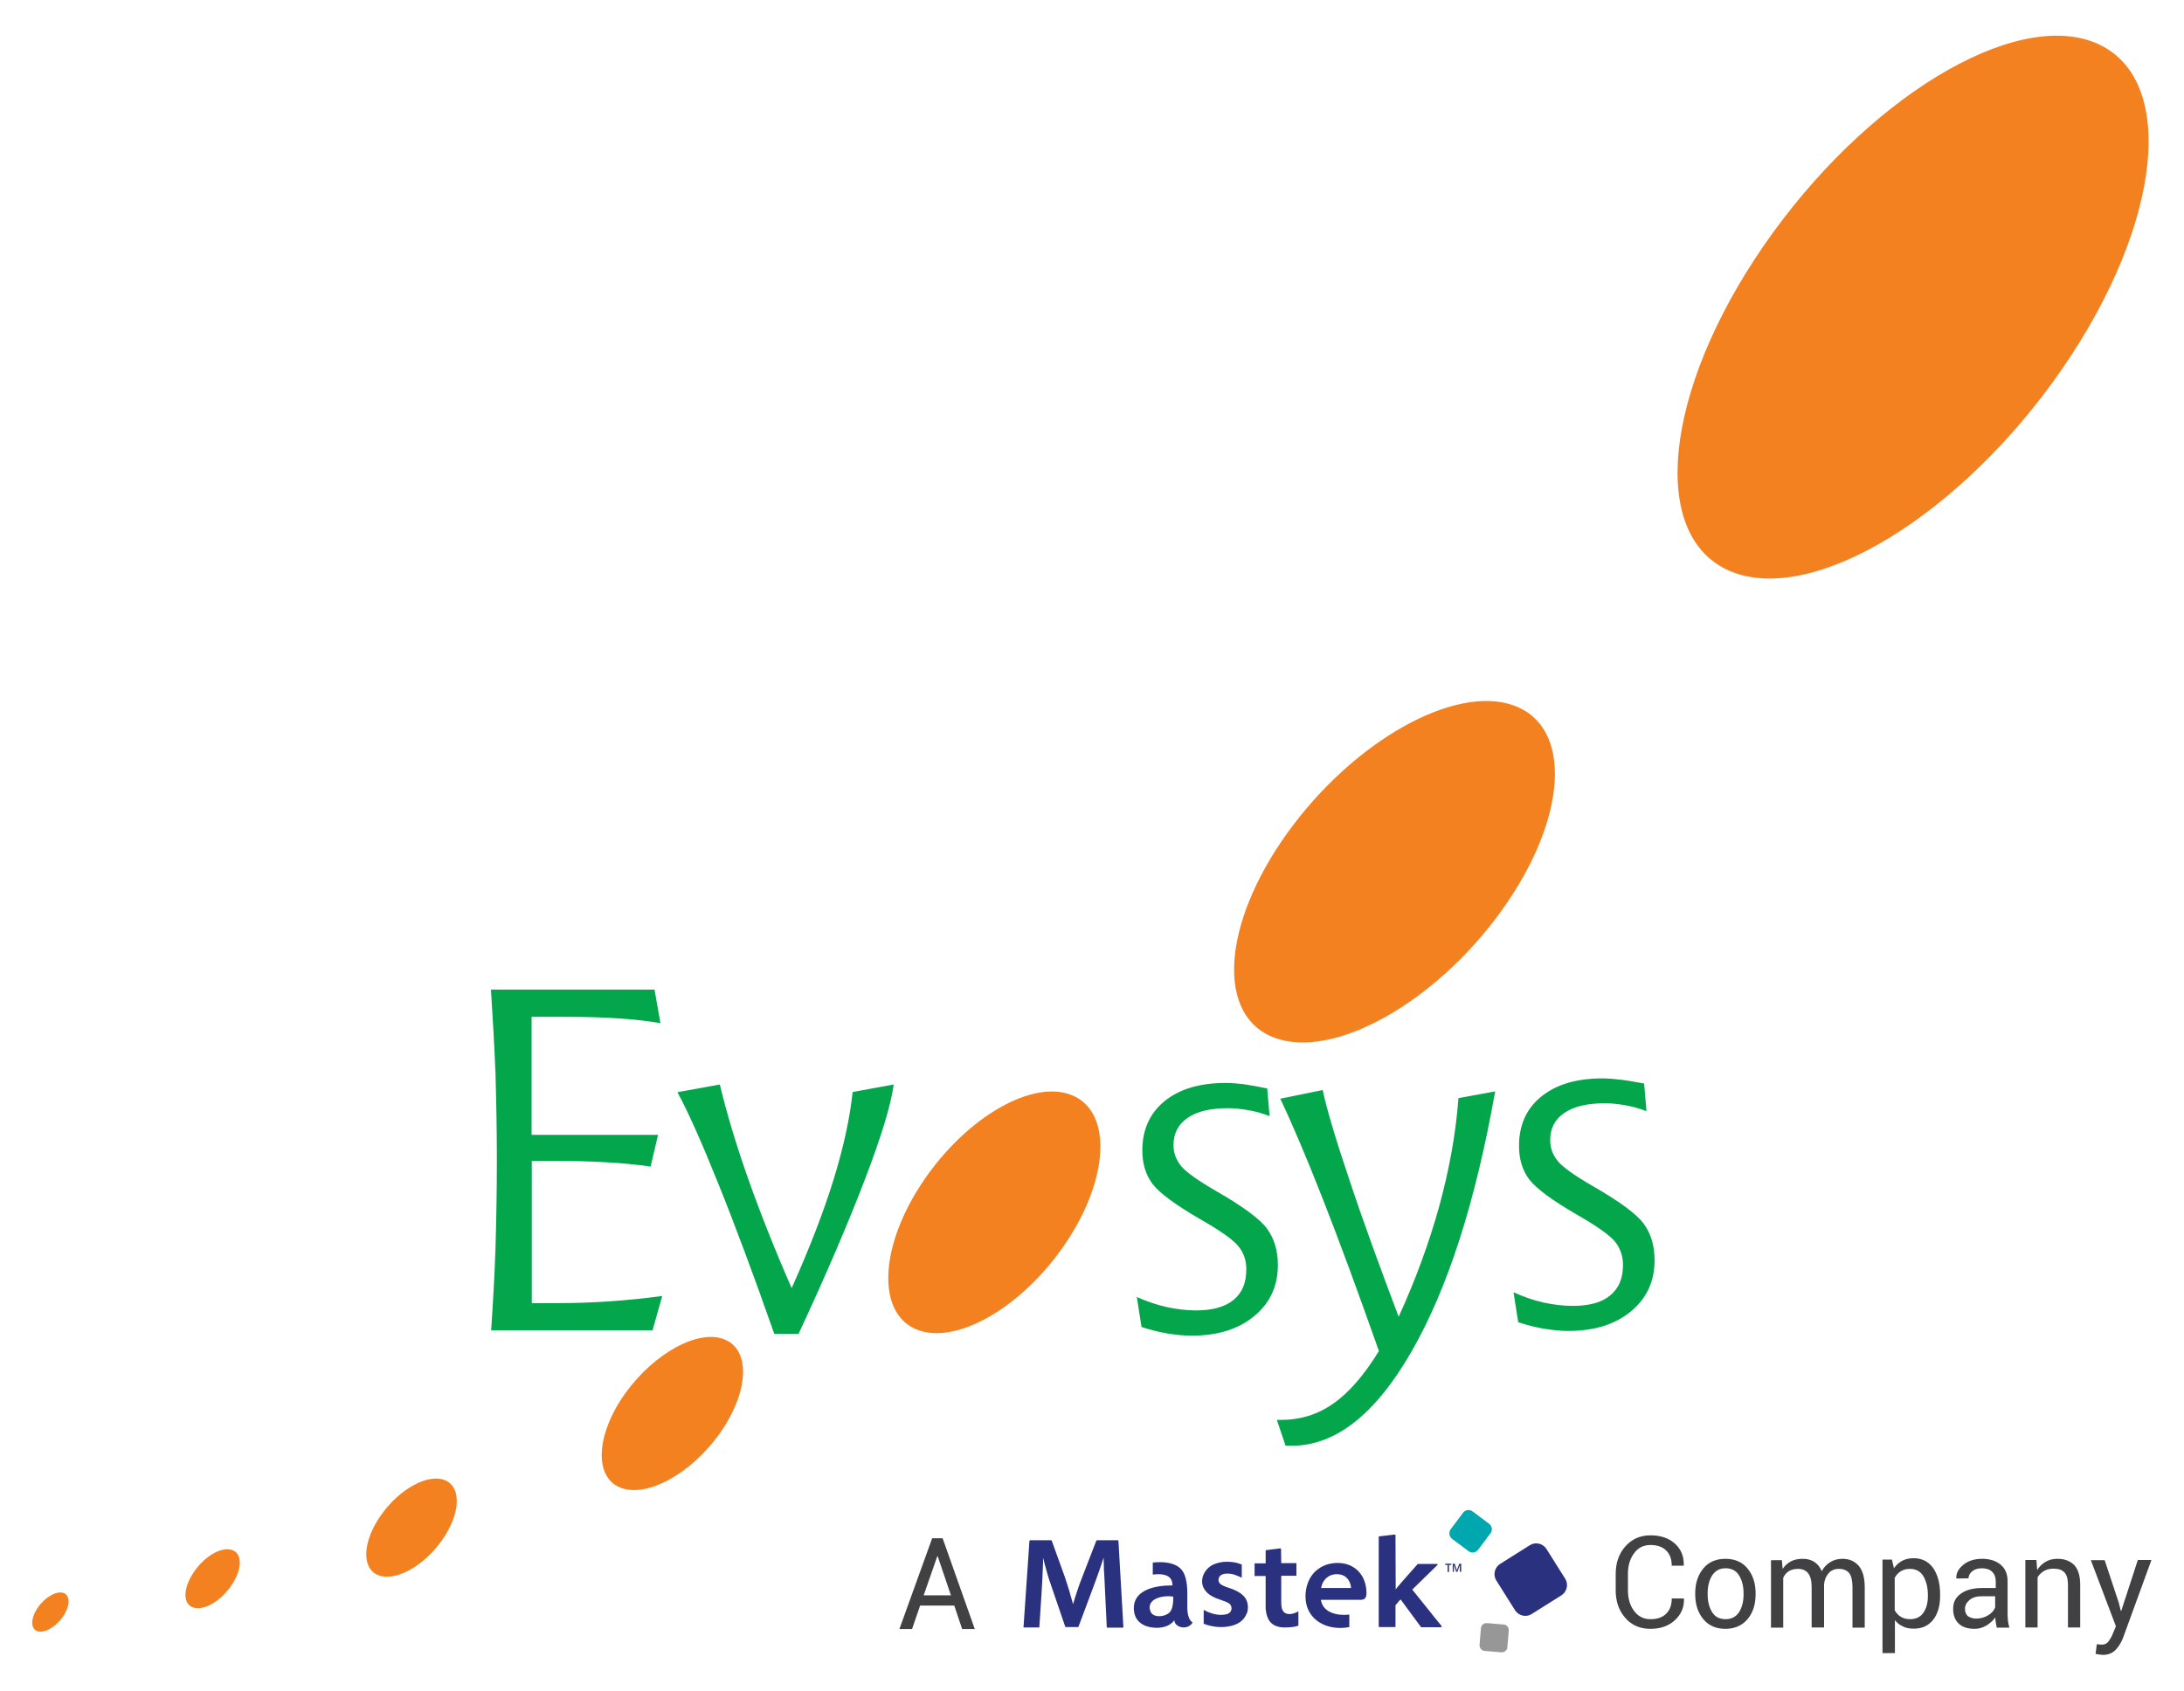 <svg xmlns="http://www.w3.org/2000/svg" xmlns:xlink="http://www.w3.org/1999/xlink" id="Layer_1" x="0px" y="0px" viewBox="0 0 110.68 85.69" style="enable-background:new 0 0 110.68 85.69;" xml:space="preserve"><style type="text/css">	.st0{fill:none;}	.st1{fill:#FFFFFF;}	.st2{fill:#141449;}	.st3{fill:#003145;}	.st4{fill:#C83E27;}	.st5{fill-rule:evenodd;clip-rule:evenodd;fill:#F58220;}	.st6{fill-rule:evenodd;clip-rule:evenodd;fill:#013145;}	.st7{fill-rule:evenodd;clip-rule:evenodd;fill:#023245;}	.st8{fill-rule:evenodd;clip-rule:evenodd;fill:#033245;}	.st9{fill-rule:evenodd;clip-rule:evenodd;fill:#043244;}	.st10{fill-rule:evenodd;clip-rule:evenodd;fill:#053344;}	.st11{fill-rule:evenodd;clip-rule:evenodd;fill:#063344;}	.st12{fill-rule:evenodd;clip-rule:evenodd;fill:#073344;}	.st13{fill-rule:evenodd;clip-rule:evenodd;fill:#083444;}	.st14{fill-rule:evenodd;clip-rule:evenodd;fill:#093444;}	.st15{fill-rule:evenodd;clip-rule:evenodd;fill:#0A3443;}	.st16{fill-rule:evenodd;clip-rule:evenodd;fill:#0B3543;}	.st17{fill-rule:evenodd;clip-rule:evenodd;fill:#0C3543;}	.st18{fill-rule:evenodd;clip-rule:evenodd;fill:#0D3543;}	.st19{fill-rule:evenodd;clip-rule:evenodd;fill:#0E3643;}	.st20{fill-rule:evenodd;clip-rule:evenodd;fill:#0F3643;}	.st21{fill-rule:evenodd;clip-rule:evenodd;fill:#103643;}	.st22{fill-rule:evenodd;clip-rule:evenodd;fill:#113742;}	.st23{fill-rule:evenodd;clip-rule:evenodd;fill:#123742;}	.st24{fill-rule:evenodd;clip-rule:evenodd;fill:#133742;}	.st25{fill-rule:evenodd;clip-rule:evenodd;fill:#143842;}	.st26{fill-rule:evenodd;clip-rule:evenodd;fill:#153842;}	.st27{fill-rule:evenodd;clip-rule:evenodd;fill:#163842;}	.st28{fill-rule:evenodd;clip-rule:evenodd;fill:#173941;}	.st29{fill-rule:evenodd;clip-rule:evenodd;fill:#183941;}	.st30{fill-rule:evenodd;clip-rule:evenodd;fill:#193941;}	.st31{fill-rule:evenodd;clip-rule:evenodd;fill:#1A3A41;}	.st32{fill-rule:evenodd;clip-rule:evenodd;fill:#1B3A41;}	.st33{fill-rule:evenodd;clip-rule:evenodd;fill:#1C3A41;}	.st34{fill-rule:evenodd;clip-rule:evenodd;fill:#1D3B41;}	.st35{fill-rule:evenodd;clip-rule:evenodd;fill:#1E3B40;}	.st36{fill-rule:evenodd;clip-rule:evenodd;fill:#1F3B40;}	.st37{fill-rule:evenodd;clip-rule:evenodd;fill:#203C40;}	.st38{fill-rule:evenodd;clip-rule:evenodd;fill:#213C40;}	.st39{fill-rule:evenodd;clip-rule:evenodd;fill:#223C40;}	.st40{fill-rule:evenodd;clip-rule:evenodd;fill:#233D40;}	.st41{fill-rule:evenodd;clip-rule:evenodd;fill:#243D40;}	.st42{fill-rule:evenodd;clip-rule:evenodd;fill:#253D3F;}	.st43{fill-rule:evenodd;clip-rule:evenodd;fill:#263E3F;}	.st44{fill-rule:evenodd;clip-rule:evenodd;fill:#273E3F;}	.st45{fill-rule:evenodd;clip-rule:evenodd;fill:#283E3F;}	.st46{fill-rule:evenodd;clip-rule:evenodd;fill:#293F3F;}	.st47{fill-rule:evenodd;clip-rule:evenodd;fill:#2A3F3F;}	.st48{fill-rule:evenodd;clip-rule:evenodd;fill:#2B3F3E;}	.st49{fill-rule:evenodd;clip-rule:evenodd;fill:#2C403E;}	.st50{fill-rule:evenodd;clip-rule:evenodd;fill:#2D403E;}	.st51{fill-rule:evenodd;clip-rule:evenodd;fill:#2E403E;}	.st52{fill-rule:evenodd;clip-rule:evenodd;fill:#2F413E;}	.st53{fill-rule:evenodd;clip-rule:evenodd;fill:#30413E;}	.st54{fill-rule:evenodd;clip-rule:evenodd;fill:#31413E;}	.st55{fill-rule:evenodd;clip-rule:evenodd;fill:#32423D;}	.st56{fill-rule:evenodd;clip-rule:evenodd;fill:#33423D;}	.st57{fill-rule:evenodd;clip-rule:evenodd;fill:#34423D;}	.st58{fill-rule:evenodd;clip-rule:evenodd;fill:#35433D;}	.st59{fill-rule:evenodd;clip-rule:evenodd;fill:#36433D;}	.st60{fill-rule:evenodd;clip-rule:evenodd;fill:#37433D;}	.st61{fill-rule:evenodd;clip-rule:evenodd;fill:#38443C;}	.st62{fill-rule:evenodd;clip-rule:evenodd;fill:#39443C;}	.st63{fill-rule:evenodd;clip-rule:evenodd;fill:#3A443C;}	.st64{fill-rule:evenodd;clip-rule:evenodd;fill:#3B453C;}	.st65{fill-rule:evenodd;clip-rule:evenodd;fill:#3C453C;}	.st66{fill-rule:evenodd;clip-rule:evenodd;fill:#3D453C;}	.st67{fill-rule:evenodd;clip-rule:evenodd;fill:#3E463C;}	.st68{fill-rule:evenodd;clip-rule:evenodd;fill:#3F463B;}	.st69{fill-rule:evenodd;clip-rule:evenodd;fill:#40463B;}	.st70{fill-rule:evenodd;clip-rule:evenodd;fill:#41473B;}	.st71{fill-rule:evenodd;clip-rule:evenodd;fill:#42473B;}	.st72{fill-rule:evenodd;clip-rule:evenodd;fill:#43473B;}	.st73{fill-rule:evenodd;clip-rule:evenodd;fill:#44473B;}	.st74{fill-rule:evenodd;clip-rule:evenodd;fill:#45483A;}	.st75{fill-rule:evenodd;clip-rule:evenodd;fill:#46483A;}	.st76{fill-rule:evenodd;clip-rule:evenodd;fill:#47483A;}	.st77{fill-rule:evenodd;clip-rule:evenodd;fill:#48493A;}	.st78{fill-rule:evenodd;clip-rule:evenodd;fill:#49493A;}	.st79{fill-rule:evenodd;clip-rule:evenodd;fill:#4A493A;}	.st80{fill-rule:evenodd;clip-rule:evenodd;fill:#4B4A3A;}	.st81{fill-rule:evenodd;clip-rule:evenodd;fill:#4C4A39;}	.st82{fill-rule:evenodd;clip-rule:evenodd;fill:#4D4A39;}	.st83{fill-rule:evenodd;clip-rule:evenodd;fill:#4E4B39;}	.st84{fill-rule:evenodd;clip-rule:evenodd;fill:#4F4B39;}	.st85{fill-rule:evenodd;clip-rule:evenodd;fill:#504B39;}	.st86{fill-rule:evenodd;clip-rule:evenodd;fill:#514C39;}	.st87{fill-rule:evenodd;clip-rule:evenodd;fill:#524C38;}	.st88{fill-rule:evenodd;clip-rule:evenodd;fill:#534C38;}	.st89{fill-rule:evenodd;clip-rule:evenodd;fill:#544D38;}	.st90{fill-rule:evenodd;clip-rule:evenodd;fill:#554D38;}	.st91{fill-rule:evenodd;clip-rule:evenodd;fill:#564D38;}	.st92{fill-rule:evenodd;clip-rule:evenodd;fill:#574E38;}	.st93{fill-rule:evenodd;clip-rule:evenodd;fill:#584E38;}	.st94{fill-rule:evenodd;clip-rule:evenodd;fill:#594E37;}	.st95{fill-rule:evenodd;clip-rule:evenodd;fill:#5A4F37;}	.st96{fill-rule:evenodd;clip-rule:evenodd;fill:#5B4F37;}	.st97{fill-rule:evenodd;clip-rule:evenodd;fill:#5C4F37;}	.st98{fill-rule:evenodd;clip-rule:evenodd;fill:#5D5037;}	.st99{fill-rule:evenodd;clip-rule:evenodd;fill:#5E5037;}	.st100{fill-rule:evenodd;clip-rule:evenodd;fill:#5F5036;}	.st101{fill-rule:evenodd;clip-rule:evenodd;fill:#605136;}	.st102{fill-rule:evenodd;clip-rule:evenodd;fill:#615136;}	.st103{fill-rule:evenodd;clip-rule:evenodd;fill:#625136;}	.st104{fill-rule:evenodd;clip-rule:evenodd;fill:#635236;}	.st105{fill-rule:evenodd;clip-rule:evenodd;fill:#645236;}	.st106{fill-rule:evenodd;clip-rule:evenodd;fill:#655236;}	.st107{fill-rule:evenodd;clip-rule:evenodd;fill:#665335;}	.st108{fill-rule:evenodd;clip-rule:evenodd;fill:#675335;}	.st109{fill-rule:evenodd;clip-rule:evenodd;fill:#685335;}	.st110{fill-rule:evenodd;clip-rule:evenodd;fill:#695435;}	.st111{fill-rule:evenodd;clip-rule:evenodd;fill:#6A5435;}	.st112{fill-rule:evenodd;clip-rule:evenodd;fill:#6B5435;}	.st113{fill-rule:evenodd;clip-rule:evenodd;fill:#6C5535;}	.st114{fill-rule:evenodd;clip-rule:evenodd;fill:#6D5534;}	.st115{fill-rule:evenodd;clip-rule:evenodd;fill:#6E5534;}	.st116{fill-rule:evenodd;clip-rule:evenodd;fill:#6F5634;}	.st117{fill-rule:evenodd;clip-rule:evenodd;fill:#705634;}	.st118{fill-rule:evenodd;clip-rule:evenodd;fill:#715634;}	.st119{fill-rule:evenodd;clip-rule:evenodd;fill:#725734;}	.st120{fill-rule:evenodd;clip-rule:evenodd;fill:#735733;}	.st121{fill-rule:evenodd;clip-rule:evenodd;fill:#745733;}	.st122{fill-rule:evenodd;clip-rule:evenodd;fill:#755833;}	.st123{fill-rule:evenodd;clip-rule:evenodd;fill:#765833;}	.st124{fill-rule:evenodd;clip-rule:evenodd;fill:#775833;}	.st125{fill-rule:evenodd;clip-rule:evenodd;fill:#785933;}	.st126{fill-rule:evenodd;clip-rule:evenodd;fill:#795933;}	.st127{fill-rule:evenodd;clip-rule:evenodd;fill:#7A5932;}	.st128{fill-rule:evenodd;clip-rule:evenodd;fill:#7B5A32;}	.st129{fill-rule:evenodd;clip-rule:evenodd;fill:#7C5A32;}	.st130{fill-rule:evenodd;clip-rule:evenodd;fill:#7D5A32;}	.st131{fill-rule:evenodd;clip-rule:evenodd;fill:#7E5B32;}	.st132{fill-rule:evenodd;clip-rule:evenodd;fill:#7F5B32;}	.st133{fill-rule:evenodd;clip-rule:evenodd;fill:#805B31;}	.st134{fill-rule:evenodd;clip-rule:evenodd;fill:#815C31;}	.st135{fill-rule:evenodd;clip-rule:evenodd;fill:#825C31;}	.st136{fill-rule:evenodd;clip-rule:evenodd;fill:#835C31;}	.st137{fill-rule:evenodd;clip-rule:evenodd;fill:#845D31;}	.st138{fill-rule:evenodd;clip-rule:evenodd;fill:#855D31;}	.st139{fill-rule:evenodd;clip-rule:evenodd;fill:#865D31;}	.st140{fill-rule:evenodd;clip-rule:evenodd;fill:#875E30;}	.st141{fill-rule:evenodd;clip-rule:evenodd;fill:#885E30;}	.st142{fill-rule:evenodd;clip-rule:evenodd;fill:#895E30;}	.st143{fill-rule:evenodd;clip-rule:evenodd;fill:#8A5F30;}	.st144{fill-rule:evenodd;clip-rule:evenodd;fill:#8B5F30;}	.st145{fill-rule:evenodd;clip-rule:evenodd;fill:#8C5F30;}	.st146{fill-rule:evenodd;clip-rule:evenodd;fill:#8D602F;}	.st147{fill-rule:evenodd;clip-rule:evenodd;fill:#8E602F;}	.st148{fill-rule:evenodd;clip-rule:evenodd;fill:#8F602F;}	.st149{fill-rule:evenodd;clip-rule:evenodd;fill:#90612F;}	.st150{fill-rule:evenodd;clip-rule:evenodd;fill:#91612F;}	.st151{fill-rule:evenodd;clip-rule:evenodd;fill:#92612F;}	.st152{fill-rule:evenodd;clip-rule:evenodd;fill:#93622F;}	.st153{fill-rule:evenodd;clip-rule:evenodd;fill:#94622E;}	.st154{fill-rule:evenodd;clip-rule:evenodd;fill:#95622E;}	.st155{fill-rule:evenodd;clip-rule:evenodd;fill:#96632E;}	.st156{fill-rule:evenodd;clip-rule:evenodd;fill:#97632E;}	.st157{fill-rule:evenodd;clip-rule:evenodd;fill:#98632E;}	.st158{fill-rule:evenodd;clip-rule:evenodd;fill:#99642E;}	.st159{fill-rule:evenodd;clip-rule:evenodd;fill:#9A642D;}	.st160{fill-rule:evenodd;clip-rule:evenodd;fill:#9B642D;}	.st161{fill-rule:evenodd;clip-rule:evenodd;fill:#9C652D;}	.st162{fill-rule:evenodd;clip-rule:evenodd;fill:#9D652D;}	.st163{fill-rule:evenodd;clip-rule:evenodd;fill:#9E652D;}	.st164{fill-rule:evenodd;clip-rule:evenodd;fill:#9F662D;}	.st165{fill-rule:evenodd;clip-rule:evenodd;fill:#A0662D;}	.st166{fill-rule:evenodd;clip-rule:evenodd;fill:#A1662C;}	.st167{fill-rule:evenodd;clip-rule:evenodd;fill:#A2672C;}	.st168{fill-rule:evenodd;clip-rule:evenodd;fill:#A3672C;}	.st169{fill-rule:evenodd;clip-rule:evenodd;fill:#A4672C;}	.st170{fill-rule:evenodd;clip-rule:evenodd;fill:#A5682C;}	.st171{fill-rule:evenodd;clip-rule:evenodd;fill:#A6682C;}	.st172{fill-rule:evenodd;clip-rule:evenodd;fill:#A7682B;}	.st173{fill-rule:evenodd;clip-rule:evenodd;fill:#A8692B;}	.st174{fill-rule:evenodd;clip-rule:evenodd;fill:#A9692B;}	.st175{fill-rule:evenodd;clip-rule:evenodd;fill:#AA692B;}	.st176{fill-rule:evenodd;clip-rule:evenodd;fill:#AB6A2B;}	.st177{fill-rule:evenodd;clip-rule:evenodd;fill:#AC6A2B;}	.st178{fill-rule:evenodd;clip-rule:evenodd;fill:#AD6A2B;}	.st179{fill-rule:evenodd;clip-rule:evenodd;fill:#AE6B2A;}	.st180{fill-rule:evenodd;clip-rule:evenodd;fill:#AF6B2A;}	.st181{fill-rule:evenodd;clip-rule:evenodd;fill:#B06B2A;}	.st182{fill-rule:evenodd;clip-rule:evenodd;fill:#B16C2A;}	.st183{fill-rule:evenodd;clip-rule:evenodd;fill:#B26C2A;}	.st184{fill-rule:evenodd;clip-rule:evenodd;fill:#B36C2A;}	.st185{fill-rule:evenodd;clip-rule:evenodd;fill:#B46D2A;}	.st186{fill-rule:evenodd;clip-rule:evenodd;fill:#B56D29;}	.st187{fill-rule:evenodd;clip-rule:evenodd;fill:#B66D29;}	.st188{fill-rule:evenodd;clip-rule:evenodd;fill:#B76E29;}	.st189{fill-rule:evenodd;clip-rule:evenodd;fill:#B86E29;}	.st190{fill-rule:evenodd;clip-rule:evenodd;fill:#B96E29;}	.st191{fill-rule:evenodd;clip-rule:evenodd;fill:#BA6F29;}	.st192{fill-rule:evenodd;clip-rule:evenodd;fill:#BB6F28;}	.st193{fill-rule:evenodd;clip-rule:evenodd;fill:#BC6F28;}	.st194{fill-rule:evenodd;clip-rule:evenodd;fill:#BD7028;}	.st195{fill-rule:evenodd;clip-rule:evenodd;fill:#BE7028;}	.st196{fill-rule:evenodd;clip-rule:evenodd;fill:#BF7028;}	.st197{fill-rule:evenodd;clip-rule:evenodd;fill:#C07128;}	.st198{fill-rule:evenodd;clip-rule:evenodd;fill:#C17128;}	.st199{fill-rule:evenodd;clip-rule:evenodd;fill:#C27127;}	.st200{fill-rule:evenodd;clip-rule:evenodd;fill:#C37227;}	.st201{fill-rule:evenodd;clip-rule:evenodd;fill:#C47227;}	.st202{fill-rule:evenodd;clip-rule:evenodd;fill:#C57227;}	.st203{fill-rule:evenodd;clip-rule:evenodd;fill:#C67227;}	.st204{fill-rule:evenodd;clip-rule:evenodd;fill:#C77327;}	.st205{fill-rule:evenodd;clip-rule:evenodd;fill:#C87326;}	.st206{fill-rule:evenodd;clip-rule:evenodd;fill:#C97326;}	.st207{fill-rule:evenodd;clip-rule:evenodd;fill:#CA7426;}	.st208{fill-rule:evenodd;clip-rule:evenodd;fill:#CB7426;}	.st209{fill-rule:evenodd;clip-rule:evenodd;fill:#CC7426;}	.st210{fill-rule:evenodd;clip-rule:evenodd;fill:#CD7526;}	.st211{fill-rule:evenodd;clip-rule:evenodd;fill:#CE7526;}	.st212{fill-rule:evenodd;clip-rule:evenodd;fill:#CF7525;}	.st213{fill-rule:evenodd;clip-rule:evenodd;fill:#D07625;}	.st214{fill-rule:evenodd;clip-rule:evenodd;fill:#D17625;}	.st215{fill-rule:evenodd;clip-rule:evenodd;fill:#D27625;}	.st216{fill-rule:evenodd;clip-rule:evenodd;fill:#D37725;}	.st217{fill-rule:evenodd;clip-rule:evenodd;fill:#D47725;}	.st218{fill-rule:evenodd;clip-rule:evenodd;fill:#D57724;}	.st219{fill-rule:evenodd;clip-rule:evenodd;fill:#D67824;}	.st220{fill-rule:evenodd;clip-rule:evenodd;fill:#D77824;}	.st221{fill-rule:evenodd;clip-rule:evenodd;fill:#D87824;}	.st222{fill-rule:evenodd;clip-rule:evenodd;fill:#D97924;}	.st223{fill-rule:evenodd;clip-rule:evenodd;fill:#DA7924;}	.st224{fill-rule:evenodd;clip-rule:evenodd;fill:#DB7924;}	.st225{fill-rule:evenodd;clip-rule:evenodd;fill:#DC7A23;}	.st226{fill-rule:evenodd;clip-rule:evenodd;fill:#DD7A23;}	.st227{fill-rule:evenodd;clip-rule:evenodd;fill:#DE7A23;}	.st228{fill-rule:evenodd;clip-rule:evenodd;fill:#DF7B23;}	.st229{fill-rule:evenodd;clip-rule:evenodd;fill:#E07B23;}	.st230{fill-rule:evenodd;clip-rule:evenodd;fill:#E17B23;}	.st231{fill-rule:evenodd;clip-rule:evenodd;fill:#E27C22;}	.st232{fill-rule:evenodd;clip-rule:evenodd;fill:#E37C22;}	.st233{fill-rule:evenodd;clip-rule:evenodd;fill:#E47C22;}	.st234{fill-rule:evenodd;clip-rule:evenodd;fill:#E57D22;}	.st235{fill-rule:evenodd;clip-rule:evenodd;fill:#E67D22;}	.st236{fill-rule:evenodd;clip-rule:evenodd;fill:#E77D22;}	.st237{fill-rule:evenodd;clip-rule:evenodd;fill:#E87E22;}	.st238{fill-rule:evenodd;clip-rule:evenodd;fill:#E97E21;}	.st239{fill-rule:evenodd;clip-rule:evenodd;fill:#EA7E21;}	.st240{fill-rule:evenodd;clip-rule:evenodd;fill:#EB7F21;}	.st241{fill-rule:evenodd;clip-rule:evenodd;fill:#EC7F21;}	.st242{fill-rule:evenodd;clip-rule:evenodd;fill:#ED7F21;}	.st243{fill-rule:evenodd;clip-rule:evenodd;fill:#EE8021;}	.st244{fill-rule:evenodd;clip-rule:evenodd;fill:#EF8021;}	.st245{fill-rule:evenodd;clip-rule:evenodd;fill:#F08020;}	.st246{fill-rule:evenodd;clip-rule:evenodd;fill:#F18120;}	.st247{fill-rule:evenodd;clip-rule:evenodd;fill:#F28120;}	.st248{fill-rule:evenodd;clip-rule:evenodd;fill:#F38120;}	.st249{fill-rule:evenodd;clip-rule:evenodd;fill:#F48220;}	.st250{fill-rule:evenodd;clip-rule:evenodd;fill:#151549;}	.st251{fill-rule:evenodd;clip-rule:evenodd;fill:#161549;}	.st252{fill-rule:evenodd;clip-rule:evenodd;fill:#171649;}	.st253{fill-rule:evenodd;clip-rule:evenodd;fill:#181649;}	.st254{fill-rule:evenodd;clip-rule:evenodd;fill:#191748;}	.st255{fill-rule:evenodd;clip-rule:evenodd;fill:#1A1748;}	.st256{fill-rule:evenodd;clip-rule:evenodd;fill:#1B1848;}	.st257{fill-rule:evenodd;clip-rule:evenodd;fill:#1C1848;}	.st258{fill-rule:evenodd;clip-rule:evenodd;fill:#1D1948;}	.st259{fill-rule:evenodd;clip-rule:evenodd;fill:#1E1948;}	.st260{fill-rule:evenodd;clip-rule:evenodd;fill:#1F1A47;}	.st261{fill-rule:evenodd;clip-rule:evenodd;fill:#201A47;}	.st262{fill-rule:evenodd;clip-rule:evenodd;fill:#211B47;}	.st263{fill-rule:evenodd;clip-rule:evenodd;fill:#221B47;}	.st264{fill-rule:evenodd;clip-rule:evenodd;fill:#231C47;}	.st265{fill-rule:evenodd;clip-rule:evenodd;fill:#241C46;}	.st266{fill-rule:evenodd;clip-rule:evenodd;fill:#251D46;}	.st267{fill-rule:evenodd;clip-rule:evenodd;fill:#261D46;}	.st268{fill-rule:evenodd;clip-rule:evenodd;fill:#271E46;}	.st269{fill-rule:evenodd;clip-rule:evenodd;fill:#281E46;}	.st270{fill-rule:evenodd;clip-rule:evenodd;fill:#291F45;}	.st271{fill-rule:evenodd;clip-rule:evenodd;fill:#2A1F45;}	.st272{fill-rule:evenodd;clip-rule:evenodd;fill:#2B2045;}	.st273{fill-rule:evenodd;clip-rule:evenodd;fill:#2C2045;}	.st274{fill-rule:evenodd;clip-rule:evenodd;fill:#2D2145;}	.st275{fill-rule:evenodd;clip-rule:evenodd;fill:#2E2145;}	.st276{fill-rule:evenodd;clip-rule:evenodd;fill:#2F2244;}	.st277{fill-rule:evenodd;clip-rule:evenodd;fill:#302244;}	.st278{fill-rule:evenodd;clip-rule:evenodd;fill:#312244;}	.st279{fill-rule:evenodd;clip-rule:evenodd;fill:#322344;}	.st280{fill-rule:evenodd;clip-rule:evenodd;fill:#332344;}	.st281{fill-rule:evenodd;clip-rule:evenodd;fill:#342443;}	.st282{fill-rule:evenodd;clip-rule:evenodd;fill:#352443;}	.st283{fill-rule:evenodd;clip-rule:evenodd;fill:#362543;}	.st284{fill-rule:evenodd;clip-rule:evenodd;fill:#372543;}	.st285{fill-rule:evenodd;clip-rule:evenodd;fill:#382643;}	.st286{fill-rule:evenodd;clip-rule:evenodd;fill:#392642;}	.st287{fill-rule:evenodd;clip-rule:evenodd;fill:#3A2742;}	.st288{fill-rule:evenodd;clip-rule:evenodd;fill:#3B2742;}	.st289{fill-rule:evenodd;clip-rule:evenodd;fill:#3C2842;}	.st290{fill-rule:evenodd;clip-rule:evenodd;fill:#3D2842;}	.st291{fill-rule:evenodd;clip-rule:evenodd;fill:#3E2942;}	.st292{fill-rule:evenodd;clip-rule:evenodd;fill:#3F2941;}	.st293{fill-rule:evenodd;clip-rule:evenodd;fill:#402A41;}	.st294{fill-rule:evenodd;clip-rule:evenodd;fill:#412A41;}	.st295{fill-rule:evenodd;clip-rule:evenodd;fill:#422B41;}	.st296{fill-rule:evenodd;clip-rule:evenodd;fill:#432B41;}	.st297{fill-rule:evenodd;clip-rule:evenodd;fill:#442C40;}	.st298{fill-rule:evenodd;clip-rule:evenodd;fill:#452C40;}	.st299{fill-rule:evenodd;clip-rule:evenodd;fill:#462D40;}	.st300{fill-rule:evenodd;clip-rule:evenodd;fill:#472D40;}	.st301{fill-rule:evenodd;clip-rule:evenodd;fill:#482E40;}	.st302{fill-rule:evenodd;clip-rule:evenodd;fill:#492E40;}	.st303{fill-rule:evenodd;clip-rule:evenodd;fill:#4A2F3F;}	.st304{fill-rule:evenodd;clip-rule:evenodd;fill:#4B2F3F;}	.st305{fill-rule:evenodd;clip-rule:evenodd;fill:#4C303F;}	.st306{fill-rule:evenodd;clip-rule:evenodd;fill:#4D303F;}	.st307{fill-rule:evenodd;clip-rule:evenodd;fill:#4E313F;}	.st308{fill-rule:evenodd;clip-rule:evenodd;fill:#4F313E;}	.st309{fill-rule:evenodd;clip-rule:evenodd;fill:#50323E;}	.st310{fill-rule:evenodd;clip-rule:evenodd;fill:#51323E;}	.st311{fill-rule:evenodd;clip-rule:evenodd;fill:#52333E;}	.st312{fill-rule:evenodd;clip-rule:evenodd;fill:#53333E;}	.st313{fill-rule:evenodd;clip-rule:evenodd;fill:#54343D;}	.st314{fill-rule:evenodd;clip-rule:evenodd;fill:#55343D;}	.st315{fill-rule:evenodd;clip-rule:evenodd;fill:#56353D;}	.st316{fill-rule:evenodd;clip-rule:evenodd;fill:#57353D;}	.st317{fill-rule:evenodd;clip-rule:evenodd;fill:#58353D;}	.st318{fill-rule:evenodd;clip-rule:evenodd;fill:#59363D;}	.st319{fill-rule:evenodd;clip-rule:evenodd;fill:#5A363C;}	.st320{fill-rule:evenodd;clip-rule:evenodd;fill:#5B373C;}	.st321{fill-rule:evenodd;clip-rule:evenodd;fill:#5C373C;}	.st322{fill-rule:evenodd;clip-rule:evenodd;fill:#5D383C;}	.st323{fill-rule:evenodd;clip-rule:evenodd;fill:#5E383C;}	.st324{fill-rule:evenodd;clip-rule:evenodd;fill:#5F393B;}	.st325{fill-rule:evenodd;clip-rule:evenodd;fill:#60393B;}	.st326{fill-rule:evenodd;clip-rule:evenodd;fill:#613A3B;}	.st327{fill-rule:evenodd;clip-rule:evenodd;fill:#623A3B;}	.st328{fill-rule:evenodd;clip-rule:evenodd;fill:#633B3B;}	.st329{fill-rule:evenodd;clip-rule:evenodd;fill:#643B3B;}	.st330{fill-rule:evenodd;clip-rule:evenodd;fill:#653C3A;}	.st331{fill-rule:evenodd;clip-rule:evenodd;fill:#663C3A;}	.st332{fill-rule:evenodd;clip-rule:evenodd;fill:#673D3A;}	.st333{fill-rule:evenodd;clip-rule:evenodd;fill:#683D3A;}	.st334{fill-rule:evenodd;clip-rule:evenodd;fill:#693E3A;}	.st335{fill-rule:evenodd;clip-rule:evenodd;fill:#6A3E39;}	.st336{fill-rule:evenodd;clip-rule:evenodd;fill:#6B3F39;}	.st337{fill-rule:evenodd;clip-rule:evenodd;fill:#6C3F39;}	.st338{fill-rule:evenodd;clip-rule:evenodd;fill:#6D4039;}	.st339{fill-rule:evenodd;clip-rule:evenodd;fill:#6E4039;}	.st340{fill-rule:evenodd;clip-rule:evenodd;fill:#6F4138;}	.st341{fill-rule:evenodd;clip-rule:evenodd;fill:#704138;}	.st342{fill-rule:evenodd;clip-rule:evenodd;fill:#714238;}	.st343{fill-rule:evenodd;clip-rule:evenodd;fill:#724238;}	.st344{fill-rule:evenodd;clip-rule:evenodd;fill:#734338;}	.st345{fill-rule:evenodd;clip-rule:evenodd;fill:#744338;}	.st346{fill-rule:evenodd;clip-rule:evenodd;fill:#754437;}	.st347{fill-rule:evenodd;clip-rule:evenodd;fill:#764437;}	.st348{fill-rule:evenodd;clip-rule:evenodd;fill:#774537;}	.st349{fill-rule:evenodd;clip-rule:evenodd;fill:#784537;}	.st350{fill-rule:evenodd;clip-rule:evenodd;fill:#794637;}	.st351{fill-rule:evenodd;clip-rule:evenodd;fill:#7A4636;}	.st352{fill-rule:evenodd;clip-rule:evenodd;fill:#7B4736;}	.st353{fill-rule:evenodd;clip-rule:evenodd;fill:#7C4736;}	.st354{fill-rule:evenodd;clip-rule:evenodd;fill:#7D4836;}	.st355{fill-rule:evenodd;clip-rule:evenodd;fill:#7E4836;}	.st356{fill-rule:evenodd;clip-rule:evenodd;fill:#7F4935;}	.st357{fill-rule:evenodd;clip-rule:evenodd;fill:#804935;}	.st358{fill-rule:evenodd;clip-rule:evenodd;fill:#814935;}	.st359{fill-rule:evenodd;clip-rule:evenodd;fill:#824A35;}	.st360{fill-rule:evenodd;clip-rule:evenodd;fill:#834A35;}	.st361{fill-rule:evenodd;clip-rule:evenodd;fill:#844B35;}	.st362{fill-rule:evenodd;clip-rule:evenodd;fill:#854B34;}	.st363{fill-rule:evenodd;clip-rule:evenodd;fill:#864C34;}	.st364{fill-rule:evenodd;clip-rule:evenodd;fill:#874C34;}	.st365{fill-rule:evenodd;clip-rule:evenodd;fill:#884D34;}	.st366{fill-rule:evenodd;clip-rule:evenodd;fill:#894D34;}	.st367{fill-rule:evenodd;clip-rule:evenodd;fill:#8A4E33;}	.st368{fill-rule:evenodd;clip-rule:evenodd;fill:#8B4E33;}	.st369{fill-rule:evenodd;clip-rule:evenodd;fill:#8C4F33;}	.st370{fill-rule:evenodd;clip-rule:evenodd;fill:#8D4F33;}	.st371{fill-rule:evenodd;clip-rule:evenodd;fill:#8E5033;}	.st372{fill-rule:evenodd;clip-rule:evenodd;fill:#8F5033;}	.st373{fill-rule:evenodd;clip-rule:evenodd;fill:#905132;}	.st374{fill-rule:evenodd;clip-rule:evenodd;fill:#915132;}	.st375{fill-rule:evenodd;clip-rule:evenodd;fill:#925232;}	.st376{fill-rule:evenodd;clip-rule:evenodd;fill:#935232;}	.st377{fill-rule:evenodd;clip-rule:evenodd;fill:#945332;}	.st378{fill-rule:evenodd;clip-rule:evenodd;fill:#955331;}	.st379{fill-rule:evenodd;clip-rule:evenodd;fill:#965431;}	.st380{fill-rule:evenodd;clip-rule:evenodd;fill:#975431;}	.st381{fill-rule:evenodd;clip-rule:evenodd;fill:#985531;}	.st382{fill-rule:evenodd;clip-rule:evenodd;fill:#995531;}	.st383{fill-rule:evenodd;clip-rule:evenodd;fill:#9A5630;}	.st384{fill-rule:evenodd;clip-rule:evenodd;fill:#9B5630;}	.st385{fill-rule:evenodd;clip-rule:evenodd;fill:#9C5730;}	.st386{fill-rule:evenodd;clip-rule:evenodd;fill:#9D5730;}	.st387{fill-rule:evenodd;clip-rule:evenodd;fill:#9E5830;}	.st388{fill-rule:evenodd;clip-rule:evenodd;fill:#9F5830;}	.st389{fill-rule:evenodd;clip-rule:evenodd;fill:#A0592F;}	.st390{fill-rule:evenodd;clip-rule:evenodd;fill:#A1592F;}	.st391{fill-rule:evenodd;clip-rule:evenodd;fill:#A25A2F;}	.st392{fill-rule:evenodd;clip-rule:evenodd;fill:#A35A2F;}	.st393{fill-rule:evenodd;clip-rule:evenodd;fill:#A45B2F;}	.st394{fill-rule:evenodd;clip-rule:evenodd;fill:#A55B2E;}	.st395{fill-rule:evenodd;clip-rule:evenodd;fill:#A65C2E;}	.st396{fill-rule:evenodd;clip-rule:evenodd;fill:#A75C2E;}	.st397{fill-rule:evenodd;clip-rule:evenodd;fill:#A85C2E;}	.st398{fill-rule:evenodd;clip-rule:evenodd;fill:#A95D2E;}	.st399{fill-rule:evenodd;clip-rule:evenodd;fill:#AA5D2E;}	.st400{fill-rule:evenodd;clip-rule:evenodd;fill:#AB5E2D;}	.st401{fill-rule:evenodd;clip-rule:evenodd;fill:#AC5E2D;}	.st402{fill-rule:evenodd;clip-rule:evenodd;fill:#AD5F2D;}	.st403{fill-rule:evenodd;clip-rule:evenodd;fill:#AE5F2D;}	.st404{fill-rule:evenodd;clip-rule:evenodd;fill:#AF602D;}	.st405{fill-rule:evenodd;clip-rule:evenodd;fill:#B0602C;}	.st406{fill-rule:evenodd;clip-rule:evenodd;fill:#B1612C;}	.st407{fill-rule:evenodd;clip-rule:evenodd;fill:#B2612C;}	.st408{fill-rule:evenodd;clip-rule:evenodd;fill:#B3622C;}	.st409{fill-rule:evenodd;clip-rule:evenodd;fill:#B4622C;}	.st410{fill-rule:evenodd;clip-rule:evenodd;fill:#B5632B;}	.st411{fill-rule:evenodd;clip-rule:evenodd;fill:#B6632B;}	.st412{fill-rule:evenodd;clip-rule:evenodd;fill:#B7642B;}	.st413{fill-rule:evenodd;clip-rule:evenodd;fill:#B8642B;}	.st414{fill-rule:evenodd;clip-rule:evenodd;fill:#B9652B;}	.st415{fill-rule:evenodd;clip-rule:evenodd;fill:#BA652B;}	.st416{fill-rule:evenodd;clip-rule:evenodd;fill:#BB662A;}	.st417{fill-rule:evenodd;clip-rule:evenodd;fill:#BC662A;}	.st418{fill-rule:evenodd;clip-rule:evenodd;fill:#BD672A;}	.st419{fill-rule:evenodd;clip-rule:evenodd;fill:#BE672A;}	.st420{fill-rule:evenodd;clip-rule:evenodd;fill:#BF682A;}	.st421{fill-rule:evenodd;clip-rule:evenodd;fill:#C06829;}	.st422{fill-rule:evenodd;clip-rule:evenodd;fill:#C16929;}	.st423{fill-rule:evenodd;clip-rule:evenodd;fill:#C26929;}	.st424{fill-rule:evenodd;clip-rule:evenodd;fill:#C36A29;}	.st425{fill-rule:evenodd;clip-rule:evenodd;fill:#C46A29;}	.st426{fill-rule:evenodd;clip-rule:evenodd;fill:#C56B28;}	.st427{fill-rule:evenodd;clip-rule:evenodd;fill:#C66B28;}	.st428{fill-rule:evenodd;clip-rule:evenodd;fill:#C76C28;}	.st429{fill-rule:evenodd;clip-rule:evenodd;fill:#C86C28;}	.st430{fill-rule:evenodd;clip-rule:evenodd;fill:#C96D28;}	.st431{fill-rule:evenodd;clip-rule:evenodd;fill:#CA6D28;}	.st432{fill-rule:evenodd;clip-rule:evenodd;fill:#CB6E27;}	.st433{fill-rule:evenodd;clip-rule:evenodd;fill:#CC6E27;}	.st434{fill-rule:evenodd;clip-rule:evenodd;fill:#CD6F27;}	.st435{fill-rule:evenodd;clip-rule:evenodd;fill:#CE6F27;}	.st436{fill-rule:evenodd;clip-rule:evenodd;fill:#CF7027;}	.st437{fill-rule:evenodd;clip-rule:evenodd;fill:#D07026;}	.st438{fill-rule:evenodd;clip-rule:evenodd;fill:#D17026;}	.st439{fill-rule:evenodd;clip-rule:evenodd;fill:#D27126;}	.st440{fill-rule:evenodd;clip-rule:evenodd;fill:#D37126;}	.st441{fill-rule:evenodd;clip-rule:evenodd;fill:#D47226;}	.st442{fill-rule:evenodd;clip-rule:evenodd;fill:#D57226;}	.st443{fill-rule:evenodd;clip-rule:evenodd;fill:#D67325;}	.st444{fill-rule:evenodd;clip-rule:evenodd;fill:#D77325;}	.st445{fill-rule:evenodd;clip-rule:evenodd;fill:#D87425;}	.st446{fill-rule:evenodd;clip-rule:evenodd;fill:#D97425;}	.st447{fill-rule:evenodd;clip-rule:evenodd;fill:#DA7525;}	.st448{fill-rule:evenodd;clip-rule:evenodd;fill:#DB7524;}	.st449{fill-rule:evenodd;clip-rule:evenodd;fill:#DC7624;}	.st450{fill-rule:evenodd;clip-rule:evenodd;fill:#DD7624;}	.st451{fill-rule:evenodd;clip-rule:evenodd;fill:#DE7724;}	.st452{fill-rule:evenodd;clip-rule:evenodd;fill:#DF7724;}	.st453{fill-rule:evenodd;clip-rule:evenodd;fill:#E07823;}	.st454{fill-rule:evenodd;clip-rule:evenodd;fill:#E17823;}	.st455{fill-rule:evenodd;clip-rule:evenodd;fill:#E27923;}	.st456{fill-rule:evenodd;clip-rule:evenodd;fill:#E37923;}	.st457{fill-rule:evenodd;clip-rule:evenodd;fill:#E47A23;}	.st458{fill-rule:evenodd;clip-rule:evenodd;fill:#E57A23;}	.st459{fill-rule:evenodd;clip-rule:evenodd;fill:#E67B22;}	.st460{fill-rule:evenodd;clip-rule:evenodd;fill:#E77B22;}	.st461{fill-rule:evenodd;clip-rule:evenodd;fill:#E87C22;}	.st462{fill-rule:evenodd;clip-rule:evenodd;fill:#E97C22;}	.st463{fill-rule:evenodd;clip-rule:evenodd;fill:#EA7D22;}	.st464{fill-rule:evenodd;clip-rule:evenodd;fill:#EB7D21;}	.st465{fill-rule:evenodd;clip-rule:evenodd;fill:#EC7E21;}	.st466{fill-rule:evenodd;clip-rule:evenodd;fill:#ED7E21;}	.st467{fill-rule:evenodd;clip-rule:evenodd;fill:#EE7F21;}	.st468{fill-rule:evenodd;clip-rule:evenodd;fill:#EF7F21;}	.st469{fill-rule:evenodd;clip-rule:evenodd;fill:#F08021;}	.st470{fill-rule:evenodd;clip-rule:evenodd;fill:#F18020;}	.st471{fill:#264A8D;}	.st472{fill-rule:evenodd;clip-rule:evenodd;fill:#274A8D;}	.st473{fill-rule:evenodd;clip-rule:evenodd;fill:#284B8C;}	.st474{fill-rule:evenodd;clip-rule:evenodd;fill:#294B8C;}	.st475{fill-rule:evenodd;clip-rule:evenodd;fill:#2A4B8B;}	.st476{fill-rule:evenodd;clip-rule:evenodd;fill:#2B4C8B;}	.st477{fill-rule:evenodd;clip-rule:evenodd;fill:#2C4C8A;}	.st478{fill-rule:evenodd;clip-rule:evenodd;fill:#2D4C8A;}	.st479{fill-rule:evenodd;clip-rule:evenodd;fill:#2E4C89;}	.st480{fill-rule:evenodd;clip-rule:evenodd;fill:#2F4D89;}	.st481{fill-rule:evenodd;clip-rule:evenodd;fill:#304D88;}	.st482{fill-rule:evenodd;clip-rule:evenodd;fill:#314D88;}	.st483{fill-rule:evenodd;clip-rule:evenodd;fill:#324D87;}	.st484{fill-rule:evenodd;clip-rule:evenodd;fill:#334E87;}	.st485{fill-rule:evenodd;clip-rule:evenodd;fill:#344E86;}	.st486{fill-rule:evenodd;clip-rule:evenodd;fill:#354E86;}	.st487{fill-rule:evenodd;clip-rule:evenodd;fill:#364F85;}	.st488{fill-rule:evenodd;clip-rule:evenodd;fill:#374F84;}	.st489{fill-rule:evenodd;clip-rule:evenodd;fill:#384F84;}	.st490{fill-rule:evenodd;clip-rule:evenodd;fill:#394F83;}	.st491{fill-rule:evenodd;clip-rule:evenodd;fill:#3A5083;}	.st492{fill-rule:evenodd;clip-rule:evenodd;fill:#3B5082;}	.st493{fill-rule:evenodd;clip-rule:evenodd;fill:#3C5082;}	.st494{fill-rule:evenodd;clip-rule:evenodd;fill:#3D5081;}	.st495{fill-rule:evenodd;clip-rule:evenodd;fill:#3E5181;}	.st496{fill-rule:evenodd;clip-rule:evenodd;fill:#3F5180;}	.st497{fill-rule:evenodd;clip-rule:evenodd;fill:#405180;}	.st498{fill-rule:evenodd;clip-rule:evenodd;fill:#41527F;}	.st499{fill-rule:evenodd;clip-rule:evenodd;fill:#42527F;}	.st500{fill-rule:evenodd;clip-rule:evenodd;fill:#43527E;}	.st501{fill-rule:evenodd;clip-rule:evenodd;fill:#44527E;}	.st502{fill-rule:evenodd;clip-rule:evenodd;fill:#45537D;}	.st503{fill-rule:evenodd;clip-rule:evenodd;fill:#46537C;}	.st504{fill-rule:evenodd;clip-rule:evenodd;fill:#47537C;}	.st505{fill-rule:evenodd;clip-rule:evenodd;fill:#48537B;}	.st506{fill-rule:evenodd;clip-rule:evenodd;fill:#49547B;}	.st507{fill-rule:evenodd;clip-rule:evenodd;fill:#4A547A;}	.st508{fill-rule:evenodd;clip-rule:evenodd;fill:#4B547A;}	.st509{fill-rule:evenodd;clip-rule:evenodd;fill:#4C5479;}	.st510{fill-rule:evenodd;clip-rule:evenodd;fill:#4D5579;}	.st511{fill-rule:evenodd;clip-rule:evenodd;fill:#4E5578;}	.st512{fill-rule:evenodd;clip-rule:evenodd;fill:#4F5578;}	.st513{fill-rule:evenodd;clip-rule:evenodd;fill:#505677;}	.st514{fill-rule:evenodd;clip-rule:evenodd;fill:#515677;}	.st515{fill-rule:evenodd;clip-rule:evenodd;fill:#525676;}	.st516{fill-rule:evenodd;clip-rule:evenodd;fill:#535676;}	.st517{fill-rule:evenodd;clip-rule:evenodd;fill:#545775;}	.st518{fill-rule:evenodd;clip-rule:evenodd;fill:#555775;}	.st519{fill-rule:evenodd;clip-rule:evenodd;fill:#565774;}	.st520{fill-rule:evenodd;clip-rule:evenodd;fill:#575773;}	.st521{fill-rule:evenodd;clip-rule:evenodd;fill:#585873;}	.st522{fill-rule:evenodd;clip-rule:evenodd;fill:#595872;}	.st523{fill-rule:evenodd;clip-rule:evenodd;fill:#5A5872;}	.st524{fill-rule:evenodd;clip-rule:evenodd;fill:#5B5971;}	.st525{fill-rule:evenodd;clip-rule:evenodd;fill:#5C5971;}	.st526{fill-rule:evenodd;clip-rule:evenodd;fill:#5D5970;}	.st527{fill-rule:evenodd;clip-rule:evenodd;fill:#5E5970;}	.st528{fill-rule:evenodd;clip-rule:evenodd;fill:#5F5A6F;}	.st529{fill-rule:evenodd;clip-rule:evenodd;fill:#605A6F;}	.st530{fill-rule:evenodd;clip-rule:evenodd;fill:#615A6E;}	.st531{fill-rule:evenodd;clip-rule:evenodd;fill:#625A6E;}	.st532{fill-rule:evenodd;clip-rule:evenodd;fill:#635B6D;}	.st533{fill-rule:evenodd;clip-rule:evenodd;fill:#645B6D;}	.st534{fill-rule:evenodd;clip-rule:evenodd;fill:#655B6C;}	.st535{fill-rule:evenodd;clip-rule:evenodd;fill:#665B6B;}	.st536{fill-rule:evenodd;clip-rule:evenodd;fill:#675C6B;}	.st537{fill-rule:evenodd;clip-rule:evenodd;fill:#685C6A;}	.st538{fill-rule:evenodd;clip-rule:evenodd;fill:#695C6A;}	.st539{fill-rule:evenodd;clip-rule:evenodd;fill:#6A5D69;}	.st540{fill-rule:evenodd;clip-rule:evenodd;fill:#6B5D69;}	.st541{fill-rule:evenodd;clip-rule:evenodd;fill:#6C5D68;}	.st542{fill-rule:evenodd;clip-rule:evenodd;fill:#6D5D68;}	.st543{fill-rule:evenodd;clip-rule:evenodd;fill:#6E5E67;}	.st544{fill-rule:evenodd;clip-rule:evenodd;fill:#6F5E67;}	.st545{fill-rule:evenodd;clip-rule:evenodd;fill:#705E66;}	.st546{fill-rule:evenodd;clip-rule:evenodd;fill:#715E66;}	.st547{fill-rule:evenodd;clip-rule:evenodd;fill:#725F65;}	.st548{fill-rule:evenodd;clip-rule:evenodd;fill:#735F65;}	.st549{fill-rule:evenodd;clip-rule:evenodd;fill:#745F64;}	.st550{fill-rule:evenodd;clip-rule:evenodd;fill:#756064;}	.st551{fill-rule:evenodd;clip-rule:evenodd;fill:#766063;}	.st552{fill-rule:evenodd;clip-rule:evenodd;fill:#776062;}	.st553{fill-rule:evenodd;clip-rule:evenodd;fill:#786062;}	.st554{fill-rule:evenodd;clip-rule:evenodd;fill:#796161;}	.st555{fill-rule:evenodd;clip-rule:evenodd;fill:#7A6161;}	.st556{fill-rule:evenodd;clip-rule:evenodd;fill:#7B6160;}	.st557{fill-rule:evenodd;clip-rule:evenodd;fill:#7C6160;}	.st558{fill-rule:evenodd;clip-rule:evenodd;fill:#7D625F;}	.st559{fill-rule:evenodd;clip-rule:evenodd;fill:#7E625F;}	.st560{fill-rule:evenodd;clip-rule:evenodd;fill:#7F625E;}	.st561{fill-rule:evenodd;clip-rule:evenodd;fill:#80625E;}	.st562{fill-rule:evenodd;clip-rule:evenodd;fill:#81635D;}	.st563{fill-rule:evenodd;clip-rule:evenodd;fill:#82635D;}	.st564{fill-rule:evenodd;clip-rule:evenodd;fill:#83635C;}	.st565{fill-rule:evenodd;clip-rule:evenodd;fill:#84645C;}	.st566{fill-rule:evenodd;clip-rule:evenodd;fill:#85645B;}	.st567{fill-rule:evenodd;clip-rule:evenodd;fill:#86645B;}	.st568{fill-rule:evenodd;clip-rule:evenodd;fill:#87645A;}	.st569{fill-rule:evenodd;clip-rule:evenodd;fill:#886559;}	.st570{fill-rule:evenodd;clip-rule:evenodd;fill:#896559;}	.st571{fill-rule:evenodd;clip-rule:evenodd;fill:#8A6558;}	.st572{fill-rule:evenodd;clip-rule:evenodd;fill:#8B6558;}	.st573{fill-rule:evenodd;clip-rule:evenodd;fill:#8C6657;}	.st574{fill-rule:evenodd;clip-rule:evenodd;fill:#8D6657;}	.st575{fill-rule:evenodd;clip-rule:evenodd;fill:#8E6656;}	.st576{fill-rule:evenodd;clip-rule:evenodd;fill:#8F6756;}	.st577{fill-rule:evenodd;clip-rule:evenodd;fill:#906755;}	.st578{fill-rule:evenodd;clip-rule:evenodd;fill:#916755;}	.st579{fill-rule:evenodd;clip-rule:evenodd;fill:#926754;}	.st580{fill-rule:evenodd;clip-rule:evenodd;fill:#936854;}	.st581{fill-rule:evenodd;clip-rule:evenodd;fill:#946853;}	.st582{fill-rule:evenodd;clip-rule:evenodd;fill:#956853;}	.st583{fill-rule:evenodd;clip-rule:evenodd;fill:#966852;}	.st584{fill-rule:evenodd;clip-rule:evenodd;fill:#976951;}	.st585{fill-rule:evenodd;clip-rule:evenodd;fill:#986951;}	.st586{fill-rule:evenodd;clip-rule:evenodd;fill:#996950;}	.st587{fill-rule:evenodd;clip-rule:evenodd;fill:#9A6A50;}	.st588{fill-rule:evenodd;clip-rule:evenodd;fill:#9B6A4F;}	.st589{fill-rule:evenodd;clip-rule:evenodd;fill:#9C6A4F;}	.st590{fill-rule:evenodd;clip-rule:evenodd;fill:#9D6A4E;}	.st591{fill-rule:evenodd;clip-rule:evenodd;fill:#9E6B4E;}	.st592{fill-rule:evenodd;clip-rule:evenodd;fill:#9F6B4D;}	.st593{fill-rule:evenodd;clip-rule:evenodd;fill:#A06B4D;}	.st594{fill-rule:evenodd;clip-rule:evenodd;fill:#A16B4C;}	.st595{fill-rule:evenodd;clip-rule:evenodd;fill:#A26C4C;}	.st596{fill-rule:evenodd;clip-rule:evenodd;fill:#A36C4B;}	.st597{fill-rule:evenodd;clip-rule:evenodd;fill:#A46C4B;}	.st598{fill-rule:evenodd;clip-rule:evenodd;fill:#A56C4A;}	.st599{fill-rule:evenodd;clip-rule:evenodd;fill:#A66D4A;}	.st600{fill-rule:evenodd;clip-rule:evenodd;fill:#A76D49;}	.st601{fill-rule:evenodd;clip-rule:evenodd;fill:#A86D48;}	.st602{fill-rule:evenodd;clip-rule:evenodd;fill:#A96E48;}	.st603{fill-rule:evenodd;clip-rule:evenodd;fill:#AA6E47;}	.st604{fill-rule:evenodd;clip-rule:evenodd;fill:#AB6E47;}	.st605{fill-rule:evenodd;clip-rule:evenodd;fill:#AC6E46;}	.st606{fill-rule:evenodd;clip-rule:evenodd;fill:#AD6F46;}	.st607{fill-rule:evenodd;clip-rule:evenodd;fill:#AE6F45;}	.st608{fill-rule:evenodd;clip-rule:evenodd;fill:#AF6F45;}	.st609{fill-rule:evenodd;clip-rule:evenodd;fill:#B06F44;}	.st610{fill-rule:evenodd;clip-rule:evenodd;fill:#B17044;}	.st611{fill-rule:evenodd;clip-rule:evenodd;fill:#B27043;}	.st612{fill-rule:evenodd;clip-rule:evenodd;fill:#B37043;}	.st613{fill-rule:evenodd;clip-rule:evenodd;fill:#B47142;}	.st614{fill-rule:evenodd;clip-rule:evenodd;fill:#B57142;}	.st615{fill-rule:evenodd;clip-rule:evenodd;fill:#B67141;}	.st616{fill-rule:evenodd;clip-rule:evenodd;fill:#B77140;}	.st617{fill-rule:evenodd;clip-rule:evenodd;fill:#B87240;}	.st618{fill-rule:evenodd;clip-rule:evenodd;fill:#B9723F;}	.st619{fill-rule:evenodd;clip-rule:evenodd;fill:#BA723F;}	.st620{fill-rule:evenodd;clip-rule:evenodd;fill:#BB723E;}	.st621{fill-rule:evenodd;clip-rule:evenodd;fill:#BC733E;}	.st622{fill-rule:evenodd;clip-rule:evenodd;fill:#BD733D;}	.st623{fill-rule:evenodd;clip-rule:evenodd;fill:#BE733D;}	.st624{fill-rule:evenodd;clip-rule:evenodd;fill:#BF733C;}	.st625{fill-rule:evenodd;clip-rule:evenodd;fill:#C0743C;}	.st626{fill-rule:evenodd;clip-rule:evenodd;fill:#C1743B;}	.st627{fill-rule:evenodd;clip-rule:evenodd;fill:#C2743B;}	.st628{fill-rule:evenodd;clip-rule:evenodd;fill:#C3753A;}	.st629{fill-rule:evenodd;clip-rule:evenodd;fill:#C4753A;}	.st630{fill-rule:evenodd;clip-rule:evenodd;fill:#C57539;}	.st631{fill-rule:evenodd;clip-rule:evenodd;fill:#C67539;}	.st632{fill-rule:evenodd;clip-rule:evenodd;fill:#C77638;}	.st633{fill-rule:evenodd;clip-rule:evenodd;fill:#C87637;}	.st634{fill-rule:evenodd;clip-rule:evenodd;fill:#C97637;}	.st635{fill-rule:evenodd;clip-rule:evenodd;fill:#CA7636;}	.st636{fill-rule:evenodd;clip-rule:evenodd;fill:#CB7736;}	.st637{fill-rule:evenodd;clip-rule:evenodd;fill:#CC7735;}	.st638{fill-rule:evenodd;clip-rule:evenodd;fill:#CD7735;}	.st639{fill-rule:evenodd;clip-rule:evenodd;fill:#CE7834;}	.st640{fill-rule:evenodd;clip-rule:evenodd;fill:#CF7834;}	.st641{fill-rule:evenodd;clip-rule:evenodd;fill:#D07833;}	.st642{fill-rule:evenodd;clip-rule:evenodd;fill:#D17833;}	.st643{fill-rule:evenodd;clip-rule:evenodd;fill:#D27932;}	.st644{fill-rule:evenodd;clip-rule:evenodd;fill:#D37932;}	.st645{fill-rule:evenodd;clip-rule:evenodd;fill:#D47931;}	.st646{fill-rule:evenodd;clip-rule:evenodd;fill:#D57931;}	.st647{fill-rule:evenodd;clip-rule:evenodd;fill:#D67A30;}	.st648{fill-rule:evenodd;clip-rule:evenodd;fill:#D77A30;}	.st649{fill-rule:evenodd;clip-rule:evenodd;fill:#D87A2F;}	.st650{fill-rule:evenodd;clip-rule:evenodd;fill:#D97A2E;}	.st651{fill-rule:evenodd;clip-rule:evenodd;fill:#DA7B2E;}	.st652{fill-rule:evenodd;clip-rule:evenodd;fill:#DB7B2D;}	.st653{fill-rule:evenodd;clip-rule:evenodd;fill:#DC7B2D;}	.st654{fill-rule:evenodd;clip-rule:evenodd;fill:#DD7C2C;}	.st655{fill-rule:evenodd;clip-rule:evenodd;fill:#DE7C2C;}	.st656{fill-rule:evenodd;clip-rule:evenodd;fill:#DF7C2B;}	.st657{fill-rule:evenodd;clip-rule:evenodd;fill:#E07C2B;}	.st658{fill-rule:evenodd;clip-rule:evenodd;fill:#E17D2A;}	.st659{fill-rule:evenodd;clip-rule:evenodd;fill:#E27D2A;}	.st660{fill-rule:evenodd;clip-rule:evenodd;fill:#E37D29;}	.st661{fill-rule:evenodd;clip-rule:evenodd;fill:#E47D29;}	.st662{fill-rule:evenodd;clip-rule:evenodd;fill:#E57E28;}	.st663{fill-rule:evenodd;clip-rule:evenodd;fill:#E67E28;}	.st664{fill-rule:evenodd;clip-rule:evenodd;fill:#E77E27;}	.st665{fill-rule:evenodd;clip-rule:evenodd;fill:#E87F26;}	.st666{fill-rule:evenodd;clip-rule:evenodd;fill:#E97F26;}	.st667{fill-rule:evenodd;clip-rule:evenodd;fill:#EA7F25;}	.st668{fill-rule:evenodd;clip-rule:evenodd;fill:#EB7F25;}	.st669{fill-rule:evenodd;clip-rule:evenodd;fill:#EC8024;}	.st670{fill-rule:evenodd;clip-rule:evenodd;fill:#ED8024;}	.st671{fill-rule:evenodd;clip-rule:evenodd;fill:#EE8023;}	.st672{fill-rule:evenodd;clip-rule:evenodd;fill:#EF8023;}	.st673{fill-rule:evenodd;clip-rule:evenodd;fill:#F08122;}	.st674{fill-rule:evenodd;clip-rule:evenodd;fill:#F18122;}	.st675{fill-rule:evenodd;clip-rule:evenodd;fill:#F28121;}	.st676{fill-rule:evenodd;clip-rule:evenodd;fill:#F38221;}	.st677{fill-rule:evenodd;clip-rule:evenodd;fill:#013144;}	.st678{fill-rule:evenodd;clip-rule:evenodd;fill:#023244;}	.st679{fill-rule:evenodd;clip-rule:evenodd;fill:#033244;}	.st680{fill-rule:evenodd;clip-rule:evenodd;fill:#083443;}	.st681{fill-rule:evenodd;clip-rule:evenodd;fill:#093443;}	.st682{fill-rule:evenodd;clip-rule:evenodd;fill:#0E3642;}	.st683{fill-rule:evenodd;clip-rule:evenodd;fill:#0F3642;}	.st684{fill-rule:evenodd;clip-rule:evenodd;fill:#103642;}	.st685{fill-rule:evenodd;clip-rule:evenodd;fill:#153841;}	.st686{fill-rule:evenodd;clip-rule:evenodd;fill:#163841;}	.st687{fill-rule:evenodd;clip-rule:evenodd;fill:#1C3A40;}	.st688{fill-rule:evenodd;clip-rule:evenodd;fill:#1D3B40;}	.st689{fill-rule:evenodd;clip-rule:evenodd;fill:#223C3F;}	.st690{fill-rule:evenodd;clip-rule:evenodd;fill:#233D3F;}	.st691{fill-rule:evenodd;clip-rule:evenodd;fill:#243D3F;}	.st692{fill-rule:evenodd;clip-rule:evenodd;fill:#293F3E;}	.st693{fill-rule:evenodd;clip-rule:evenodd;fill:#2A3F3E;}	.st694{fill-rule:evenodd;clip-rule:evenodd;fill:#2F413D;}	.st695{fill-rule:evenodd;clip-rule:evenodd;fill:#30413D;}	.st696{fill-rule:evenodd;clip-rule:evenodd;fill:#31413D;}	.st697{fill-rule:evenodd;clip-rule:evenodd;fill:#36433C;}	.st698{fill-rule:evenodd;clip-rule:evenodd;fill:#37433C;}	.st699{fill-rule:evenodd;clip-rule:evenodd;fill:#3D453B;}	.st700{fill-rule:evenodd;clip-rule:evenodd;fill:#3E463B;}	.st701{fill-rule:evenodd;clip-rule:evenodd;fill:#41463B;}	.st702{fill-rule:evenodd;clip-rule:evenodd;fill:#43473A;}	.st703{fill-rule:evenodd;clip-rule:evenodd;fill:#44473A;}	.st704{fill-rule:evenodd;clip-rule:evenodd;fill:#4A4939;}	.st705{fill-rule:evenodd;clip-rule:evenodd;fill:#4B4A39;}	.st706{fill-rule:evenodd;clip-rule:evenodd;fill:#514C38;}	.st707{fill-rule:evenodd;clip-rule:evenodd;fill:#574E37;}	.st708{fill-rule:evenodd;clip-rule:evenodd;fill:#584E37;}	.st709{fill-rule:evenodd;clip-rule:evenodd;fill:#5E5036;}	.st710{fill-rule:evenodd;clip-rule:evenodd;fill:#645235;}	.st711{fill-rule:evenodd;clip-rule:evenodd;fill:#655235;}	.st712{fill-rule:evenodd;clip-rule:evenodd;fill:#6B5434;}	.st713{fill-rule:evenodd;clip-rule:evenodd;fill:#6C5534;}	.st714{fill-rule:evenodd;clip-rule:evenodd;fill:#725733;}	.st715{fill-rule:evenodd;clip-rule:evenodd;fill:#785932;}	.st716{fill-rule:evenodd;clip-rule:evenodd;fill:#795932;}	.st717{fill-rule:evenodd;clip-rule:evenodd;fill:#7F5B31;}	.st718{fill-rule:evenodd;clip-rule:evenodd;fill:#865D30;}	.st719{fill-rule:evenodd;clip-rule:evenodd;fill:#8C5F2F;}	.st720{fill-rule:evenodd;clip-rule:evenodd;fill:#93622E;}	.st721{fill-rule:evenodd;clip-rule:evenodd;fill:#99642D;}	.st722{fill-rule:evenodd;clip-rule:evenodd;fill:#A0662C;}	.st723{fill-rule:evenodd;clip-rule:evenodd;fill:#AD6A2A;}	.st724{fill-rule:evenodd;clip-rule:evenodd;fill:#B46D29;}	.st725{fill-rule:evenodd;clip-rule:evenodd;fill:#BA6F28;}	.st726{fill-rule:evenodd;clip-rule:evenodd;fill:#C17127;}	.st727{fill-rule:evenodd;clip-rule:evenodd;fill:#CE7525;}	.st728{fill-rule:evenodd;clip-rule:evenodd;fill:#EF8020;}	.st729{fill:#003246;}	.st730{fill:#003247;}	.st731{fill:#003348;}	.st732{fill:#003349;}	.st733{fill:#00344A;}	.st734{fill:#00344B;}	.st735{fill:#00354C;}	.st736{fill:#00354D;}	.st737{fill:#00364E;}	.st738{fill:#00374F;}	.st739{fill:#003750;}	.st740{fill:#003851;}	.st741{fill:#003852;}	.st742{fill:#003953;}	.st743{fill:#003954;}	.st744{fill:#003A55;}	.st745{fill:#003A56;}	.st746{fill:#003B57;}	.st747{fill:#003C58;}	.st748{fill:#003C59;}	.st749{fill:#003D5A;}	.st750{fill:#003D5B;}	.st751{fill:#003E5C;}	.st752{fill:#003E5D;}	.st753{fill:#003F5E;}	.st754{fill:#003F5F;}	.st755{fill:#004060;}	.st756{fill:#004161;}	.st757{fill:#004162;}	.st758{fill:#014263;}	.st759{fill:#014264;}	.st760{fill:#014365;}	.st761{fill:#014366;}	.st762{fill:#014467;}	.st763{fill:#014468;}	.st764{fill:#014569;}	.st765{fill:#01466A;}	.st766{fill:#01466B;}	.st767{fill:#01476C;}	.st768{fill:#01476D;}	.st769{fill:#01486E;}	.st770{fill:#01486F;}	.st771{fill:#014970;}	.st772{fill:#014971;}	.st773{fill:#014A72;}	.st774{fill:#014B73;}	.st775{fill:#014B74;}	.st776{fill:#014C75;}	.st777{fill:#014C76;}	.st778{fill:#014D77;}	.st779{fill:#014D78;}	.st780{fill:#014E79;}	.st781{fill:#014E7A;}	.st782{fill:#014F7B;}	.st783{fill:#01507C;}	.st784{fill:#01507D;}	.st785{fill:#01517E;}	.st786{fill:#01517F;}	.st787{fill:#01527F;}	.st788{fill:#015280;}	.st789{fill:#015381;}	.st790{fill:#015382;}	.st791{fill:#015483;}	.st792{fill:#015584;}	.st793{fill:#015585;}	.st794{fill:#015686;}	.st795{fill:#015687;}	.st796{fill:#015788;}	.st797{fill:#015789;}	.st798{fill:#01588A;}	.st799{fill:#01588B;}	.st800{fill:#01598C;}	.st801{fill:#015A8D;}	.st802{fill:#015A8E;}	.st803{fill:#015B8F;}	.st804{fill:#015B90;}	.st805{fill:#015C91;}	.st806{fill:#015C92;}	.st807{fill:#015D93;}	.st808{fill:#015D94;}	.st809{fill:#015E95;}	.st810{fill:#015F96;}	.st811{fill:#015F97;}	.st812{fill:#016098;}	.st813{fill:#016099;}	.st814{fill:#01619A;}	.st815{fill:#01619B;}	.st816{fill:#02629C;}	.st817{fill:#02629D;}	.st818{fill:#02639E;}	.st819{fill:#02649F;}	.st820{fill:#0264A0;}	.st821{fill:#0265A1;}	.st822{fill:#0265A2;}	.st823{fill:#0266A3;}	.st824{fill:#0266A4;}	.st825{fill:#0267A5;}	.st826{fill:#0267A6;}	.st827{fill:#0268A7;}	.st828{fill:#0269A8;}	.st829{fill:#0269A9;}	.st830{fill:#026AAA;}	.st831{fill:#026AAB;}	.st832{fill:#026BAC;}	.st833{fill:#026BAD;}	.st834{fill:#026CAE;}	.st835{fill:#026CAF;}	.st836{fill:#026DB0;}	.st837{fill:#026EB1;}	.st838{fill:#026EB2;}	.st839{fill:#026FB3;}	.st840{fill:#026FB4;}	.st841{fill:#0270B5;}	.st842{fill:#0270B6;}	.st843{fill:#0271B7;}	.st844{fill:#0271B8;}	.st845{fill:#0272B9;}	.st846{fill-rule:evenodd;clip-rule:evenodd;fill:#003245;}	.st847{fill-rule:evenodd;clip-rule:evenodd;fill:#003345;}	.st848{fill-rule:evenodd;clip-rule:evenodd;fill:#003445;}	.st849{fill-rule:evenodd;clip-rule:evenodd;fill:#003545;}	.st850{fill-rule:evenodd;clip-rule:evenodd;fill:#003645;}	.st851{fill-rule:evenodd;clip-rule:evenodd;fill:#003746;}	.st852{fill-rule:evenodd;clip-rule:evenodd;fill:#003846;}	.st853{fill-rule:evenodd;clip-rule:evenodd;fill:#003946;}	.st854{fill-rule:evenodd;clip-rule:evenodd;fill:#003A46;}	.st855{fill-rule:evenodd;clip-rule:evenodd;fill:#003B46;}	.st856{fill-rule:evenodd;clip-rule:evenodd;fill:#003C46;}	.st857{fill-rule:evenodd;clip-rule:evenodd;fill:#003D46;}	.st858{fill-rule:evenodd;clip-rule:evenodd;fill:#003E46;}	.st859{fill-rule:evenodd;clip-rule:evenodd;fill:#003F46;}	.st860{fill-rule:evenodd;clip-rule:evenodd;fill:#004046;}	.st861{fill-rule:evenodd;clip-rule:evenodd;fill:#004147;}	.st862{fill-rule:evenodd;clip-rule:evenodd;fill:#004247;}	.st863{fill-rule:evenodd;clip-rule:evenodd;fill:#004347;}	.st864{fill-rule:evenodd;clip-rule:evenodd;fill:#004447;}	.st865{fill-rule:evenodd;clip-rule:evenodd;fill:#004547;}	.st866{fill-rule:evenodd;clip-rule:evenodd;fill:#004647;}	.st867{fill-rule:evenodd;clip-rule:evenodd;fill:#004747;}	.st868{fill-rule:evenodd;clip-rule:evenodd;fill:#004847;}	.st869{fill-rule:evenodd;clip-rule:evenodd;fill:#004947;}	.st870{fill-rule:evenodd;clip-rule:evenodd;fill:#004A47;}	.st871{fill-rule:evenodd;clip-rule:evenodd;fill:#004B48;}	.st872{fill-rule:evenodd;clip-rule:evenodd;fill:#004C48;}	.st873{fill-rule:evenodd;clip-rule:evenodd;fill:#004D48;}	.st874{fill-rule:evenodd;clip-rule:evenodd;fill:#004E48;}	.st875{fill-rule:evenodd;clip-rule:evenodd;fill:#004F48;}	.st876{fill-rule:evenodd;clip-rule:evenodd;fill:#005048;}	.st877{fill-rule:evenodd;clip-rule:evenodd;fill:#005148;}	.st878{fill-rule:evenodd;clip-rule:evenodd;fill:#005248;}	.st879{fill-rule:evenodd;clip-rule:evenodd;fill:#005348;}	.st880{fill-rule:evenodd;clip-rule:evenodd;fill:#005448;}	.st881{fill-rule:evenodd;clip-rule:evenodd;fill:#005549;}	.st882{fill-rule:evenodd;clip-rule:evenodd;fill:#005649;}	.st883{fill-rule:evenodd;clip-rule:evenodd;fill:#005749;}	.st884{fill-rule:evenodd;clip-rule:evenodd;fill:#005849;}	.st885{fill-rule:evenodd;clip-rule:evenodd;fill:#005949;}	.st886{fill-rule:evenodd;clip-rule:evenodd;fill:#005A49;}	.st887{fill-rule:evenodd;clip-rule:evenodd;fill:#005B49;}	.st888{fill-rule:evenodd;clip-rule:evenodd;fill:#005C49;}	.st889{fill-rule:evenodd;clip-rule:evenodd;fill:#005D49;}	.st890{fill-rule:evenodd;clip-rule:evenodd;fill:#005E49;}	.st891{fill-rule:evenodd;clip-rule:evenodd;fill:#005F4A;}	.st892{fill-rule:evenodd;clip-rule:evenodd;fill:#00604A;}	.st893{fill-rule:evenodd;clip-rule:evenodd;fill:#00614A;}	.st894{fill-rule:evenodd;clip-rule:evenodd;fill:#00624A;}	.st895{fill-rule:evenodd;clip-rule:evenodd;fill:#00634A;}	.st896{fill-rule:evenodd;clip-rule:evenodd;fill:#00644A;}	.st897{fill-rule:evenodd;clip-rule:evenodd;fill:#00654A;}	.st898{fill-rule:evenodd;clip-rule:evenodd;fill:#00664A;}	.st899{fill-rule:evenodd;clip-rule:evenodd;fill:#00674A;}	.st900{fill-rule:evenodd;clip-rule:evenodd;fill:#00684A;}	.st901{fill-rule:evenodd;clip-rule:evenodd;fill:#00694B;}	.st902{fill-rule:evenodd;clip-rule:evenodd;fill:#006A4B;}	.st903{fill-rule:evenodd;clip-rule:evenodd;fill:#006B4B;}	.st904{fill-rule:evenodd;clip-rule:evenodd;fill:#006C4B;}	.st905{fill-rule:evenodd;clip-rule:evenodd;fill:#006D4B;}	.st906{fill-rule:evenodd;clip-rule:evenodd;fill:#006E4B;}	.st907{fill-rule:evenodd;clip-rule:evenodd;fill:#006F4B;}	.st908{fill-rule:evenodd;clip-rule:evenodd;fill:#00704B;}	.st909{fill-rule:evenodd;clip-rule:evenodd;fill:#00714B;}	.st910{fill-rule:evenodd;clip-rule:evenodd;fill:#00724C;}	.st911{fill-rule:evenodd;clip-rule:evenodd;fill:#00734C;}	.st912{fill-rule:evenodd;clip-rule:evenodd;fill:#00744C;}	.st913{fill-rule:evenodd;clip-rule:evenodd;fill:#00754C;}	.st914{fill-rule:evenodd;clip-rule:evenodd;fill:#00764C;}	.st915{fill-rule:evenodd;clip-rule:evenodd;fill:#00774C;}	.st916{fill-rule:evenodd;clip-rule:evenodd;fill:#00784C;}	.st917{fill-rule:evenodd;clip-rule:evenodd;fill:#00794C;}	.st918{fill-rule:evenodd;clip-rule:evenodd;fill:#007A4C;}	.st919{fill-rule:evenodd;clip-rule:evenodd;fill:#007B4C;}	.st920{fill-rule:evenodd;clip-rule:evenodd;fill:#007C4D;}	.st921{fill-rule:evenodd;clip-rule:evenodd;fill:#007D4D;}	.st922{fill-rule:evenodd;clip-rule:evenodd;fill:#007E4D;}	.st923{fill-rule:evenodd;clip-rule:evenodd;fill:#007F4D;}	.st924{fill-rule:evenodd;clip-rule:evenodd;fill:#00804D;}	.st925{fill-rule:evenodd;clip-rule:evenodd;fill:#00814D;}	.st926{fill-rule:evenodd;clip-rule:evenodd;fill:#00824D;}	.st927{fill-rule:evenodd;clip-rule:evenodd;fill:#00834D;}	.st928{fill-rule:evenodd;clip-rule:evenodd;fill:#00844D;}	.st929{fill-rule:evenodd;clip-rule:evenodd;fill:#00854D;}	.st930{fill-rule:evenodd;clip-rule:evenodd;fill:#00864E;}	.st931{fill-rule:evenodd;clip-rule:evenodd;fill:#00874E;}	.st932{fill-rule:evenodd;clip-rule:evenodd;fill:#00884E;}	.st933{fill-rule:evenodd;clip-rule:evenodd;fill:#00894E;}	.st934{fill-rule:evenodd;clip-rule:evenodd;fill:#008A4E;}	.st935{fill-rule:evenodd;clip-rule:evenodd;fill:#008B4E;}	.st936{fill-rule:evenodd;clip-rule:evenodd;fill:#008C4E;}	.st937{fill-rule:evenodd;clip-rule:evenodd;fill:#008D4E;}	.st938{fill-rule:evenodd;clip-rule:evenodd;fill:#008E4E;}	.st939{fill-rule:evenodd;clip-rule:evenodd;fill:#008F4E;}	.st940{fill-rule:evenodd;clip-rule:evenodd;fill:#00904F;}	.st941{fill-rule:evenodd;clip-rule:evenodd;fill:#00914F;}	.st942{fill-rule:evenodd;clip-rule:evenodd;fill:#00924F;}	.st943{fill-rule:evenodd;clip-rule:evenodd;fill:#00934F;}	.st944{fill-rule:evenodd;clip-rule:evenodd;fill:#00944F;}	.st945{fill-rule:evenodd;clip-rule:evenodd;fill:#00954F;}	.st946{fill-rule:evenodd;clip-rule:evenodd;fill:#00964F;}	.st947{fill-rule:evenodd;clip-rule:evenodd;fill:#00974F;}	.st948{fill-rule:evenodd;clip-rule:evenodd;fill:#00984F;}	.st949{fill-rule:evenodd;clip-rule:evenodd;fill:#00994F;}	.st950{fill-rule:evenodd;clip-rule:evenodd;fill:#009A50;}	.st951{fill-rule:evenodd;clip-rule:evenodd;fill:#009B50;}	.st952{fill-rule:evenodd;clip-rule:evenodd;fill:#009C50;}	.st953{fill-rule:evenodd;clip-rule:evenodd;fill:#009D50;}	.st954{fill-rule:evenodd;clip-rule:evenodd;fill:#009E50;}	.st955{fill-rule:evenodd;clip-rule:evenodd;fill:#009F50;}	.st956{fill-rule:evenodd;clip-rule:evenodd;fill:#00A050;}	.st957{fill-rule:evenodd;clip-rule:evenodd;fill:#00A150;}	.st958{fill-rule:evenodd;clip-rule:evenodd;fill:#00A250;}	.st959{fill-rule:evenodd;clip-rule:evenodd;fill:#00A350;}	.st960{fill-rule:evenodd;clip-rule:evenodd;fill:#00A451;}	.st961{fill-rule:evenodd;clip-rule:evenodd;fill:#00A551;}	.st962{fill-rule:evenodd;clip-rule:evenodd;fill:#00A651;}	.st963{fill:#013146;}	.st964{fill:#013247;}	.st965{fill:#023248;}	.st966{fill:#023249;}	.st967{fill:#03334A;}	.st968{fill:#03334B;}	.st969{fill:#04334C;}	.st970{fill:#04344D;}	.st971{fill:#05344E;}	.st972{fill:#05354F;}	.st973{fill:#063550;}	.st974{fill:#063551;}	.st975{fill:#073652;}	.st976{fill:#073653;}	.st977{fill:#083654;}	.st978{fill:#083755;}	.st979{fill:#093756;}	.st980{fill:#093757;}	.st981{fill:#0A3858;}	.st982{fill:#0A3859;}	.st983{fill:#0B385A;}	.st984{fill:#0B395B;}	.st985{fill:#0C395C;}	.st986{fill:#0C3A5D;}	.st987{fill:#0D3A5E;}	.st988{fill:#0E3A5F;}	.st989{fill:#0E3B60;}	.st990{fill:#0F3B61;}	.st991{fill:#0F3B62;}	.st992{fill:#103C63;}	.st993{fill:#103C64;}	.st994{fill:#113C65;}	.st995{fill:#113D66;}	.st996{fill:#123D67;}	.st997{fill:#123D68;}	.st998{fill:#133E69;}	.st999{fill:#143F6A;}	.st1000{fill:#143F6B;}	.st1001{fill:#153F6C;}	.st1002{fill:#15406D;}	.st1003{fill:#16406E;}	.st1004{fill:#16406F;}	.st1005{fill:#174170;}	.st1006{fill:#174171;}	.st1007{fill:#184172;}	.st1008{fill:#184273;}	.st1009{fill:#194274;}	.st1010{fill:#1A4275;}	.st1011{fill:#1A4376;}	.st1012{fill:#1B4377;}	.st1013{fill:#1B4478;}	.st1014{fill:#1C4479;}	.st1015{fill:#1C447A;}	.st1016{fill:#1D457B;}	.st1017{fill:#1D457C;}	.st1018{fill:#1E457D;}	.st1019{fill:#1E467E;}	.st1020{fill:#1F467F;}	.st1021{fill:#1F4680;}	.st1022{fill:#204781;}	.st1023{fill:#204782;}	.st1024{fill:#214783;}	.st1025{fill:#214884;}	.st1026{fill:#224885;}	.st1027{fill:#224986;}	.st1028{fill:#234987;}	.st1029{fill:#234988;}	.st1030{fill:#244A89;}	.st1031{fill:#244A8A;}	.st1032{fill:#254A8B;}	.st1033{fill:#254B8C;}	.st1034{fill:#264B8D;}	.st1035{fill:#254C8E;}	.st1036{fill:#244D8F;}	.st1037{fill:#244E90;}	.st1038{fill:#234E91;}	.st1039{fill:#224F92;}	.st1040{fill:#215093;}	.st1041{fill:#205194;}	.st1042{fill:#205295;}	.st1043{fill:#1F5396;}	.st1044{fill:#1E5497;}	.st1045{fill:#1D5598;}	.st1046{fill:#1C5599;}	.st1047{fill:#1C569A;}	.st1048{fill:#1B579B;}	.st1049{fill:#1A589C;}	.st1050{fill:#19599D;}	.st1051{fill:#185A9E;}	.st1052{fill:#185B9F;}	.st1053{fill:#175BA0;}	.st1054{fill:#165CA1;}	.st1055{fill:#155DA2;}	.st1056{fill:#145EA3;}	.st1057{fill:#145FA3;}	.st1058{fill:#1360A4;}	.st1059{fill:#1261A5;}	.st1060{fill:#1162A6;}	.st1061{fill:#1062A7;}	.st1062{fill:#1063A8;}	.st1063{fill:#0F64A9;}	.st1064{fill:#0E65AA;}	.st1065{fill:#0D66AB;}	.st1066{fill:#0C67AC;}	.st1067{fill:#0C68AD;}	.st1068{fill:#0B68AE;}	.st1069{fill:#0A69AF;}	.st1070{fill:#096AB0;}	.st1071{fill:#086BB1;}	.st1072{fill:#086CB2;}	.st1073{fill:#076DB3;}	.st1074{fill:#066EB4;}	.st1075{fill:#056FB5;}	.st1076{fill:#046FB6;}	.st1077{fill:#0470B7;}	.st1078{fill:#0371B8;}	.st1079{fill:#221F1F;}	.st1080{fill:#F06A24;}	.st1081{fill:none;stroke:#929497;stroke-width:0.5;stroke-miterlimit:10;}	.st1082{fill:none;stroke:#929497;stroke-width:0.5;stroke-miterlimit:10;stroke-dasharray:1.991,1.991;}	.st1083{fill:none;stroke:#929497;stroke-width:0.5;stroke-miterlimit:10;stroke-dasharray:2;}	.st1084{fill:#F58220;}	.st1085{fill:#00A651;}	.st1086{fill:none;stroke:#F58220;stroke-miterlimit:10;}	.st1087{fill:#999999;}	.st1088{fill:url(#SVGID_1_);}	.st1089{fill:#0171B9;}	.st1090{fill:#27488B;}	.st1091{fill-rule:evenodd;clip-rule:evenodd;fill:url(#SVGID_2_);}	.st1092{fill:url(#SVGID_3_);}	.st1093{fill-rule:evenodd;clip-rule:evenodd;fill:url(#SVGID_4_);}	.st1094{fill:url(#SVGID_5_);}	.st1095{fill-rule:evenodd;clip-rule:evenodd;fill:url(#SVGID_6_);}	.st1096{fill:#E1251B;}	.st1097{fill:url(#SVGID_7_);}	.st1098{fill-rule:evenodd;clip-rule:evenodd;fill:url(#SVGID_8_);}	.st1099{fill:url(#SVGID_9_);}	.st1100{fill-rule:evenodd;clip-rule:evenodd;fill:url(#SVGID_10_);}	.st1101{fill:url(#SVGID_11_);}	.st1102{fill-rule:evenodd;clip-rule:evenodd;fill:url(#SVGID_12_);}	.st1103{fill:url(#SVGID_13_);}	.st1104{fill:url(#SVGID_14_);}	.st1105{filter:url(#Adobe_OpacityMaskFilter);}	.st1106{mask:url(#SVGID_15_);}	.st1107{opacity:0.88;}	.st1108{fill:url(#SVGID_16_);}	.st1109{filter:url(#Adobe_OpacityMaskFilter_1_);}	.st1110{mask:url(#SVGID_17_);}	.st1111{fill:url(#SVGID_18_);}	.st1112{fill:#F48220;}	.st1113{fill:#F38220;}	.st1114{fill:#F28220;}	.st1115{fill:#F18320;}	.st1116{fill:#F08321;}	.st1117{fill:#EF8321;}	.st1118{fill:#EE8321;}	.st1119{fill:#ED8321;}	.st1120{fill:#EC8321;}	.st1121{fill:#EB8422;}	.st1122{fill:#EA8422;}	.st1123{fill:#E98422;}	.st1124{fill:#E88422;}	.st1125{fill:#E78422;}	.st1126{fill:#E68423;}	.st1127{fill:#E58423;}	.st1128{fill:#E48523;}	.st1129{fill:#E38523;}	.st1130{fill:#E28523;}	.st1131{fill:#E18524;}	.st1132{fill:#E08524;}	.st1133{fill:#DF8524;}	.st1134{fill:#DE8524;}	.st1135{fill:#DD8624;}	.st1136{fill:#DC8625;}	.st1137{fill:#DB8625;}	.st1138{fill:#DA8625;}	.st1139{fill:#D98625;}	.st1140{fill:#D88625;}	.st1141{fill:#D78626;}	.st1142{fill:#D68726;}	.st1143{fill:#D58726;}	.st1144{fill:#D48726;}	.st1145{fill:#D38726;}	.st1146{fill:#D28727;}	.st1147{fill:#D18727;}	.st1148{fill:#D08727;}	.st1149{fill:#CF8827;}	.st1150{fill:#CE8827;}	.st1151{fill:#CD8828;}	.st1152{fill:#CC8828;}	.st1153{fill:#CB8828;}	.st1154{fill:#CA8828;}	.st1155{fill:#C98928;}	.st1156{fill:#C88929;}	.st1157{fill:#C78929;}	.st1158{fill:#C68929;}	.st1159{fill:#C58929;}	.st1160{fill:#C48929;}	.st1161{fill:#C3892A;}	.st1162{fill:#C28A2A;}	.st1163{fill:#C18A2A;}	.st1164{fill:#C08A2A;}	.st1165{fill:#BF8A2A;}	.st1166{fill:#BE8A2B;}	.st1167{fill:#BD8A2B;}	.st1168{fill:#BC8A2B;}	.st1169{fill:#BB8B2B;}	.st1170{fill:#BA8B2B;}	.st1171{fill:#B98B2C;}	.st1172{fill:#B88B2C;}	.st1173{fill:#B78B2C;}	.st1174{fill:#B68B2C;}	.st1175{fill:#B58B2C;}	.st1176{fill:#B48C2D;}	.st1177{fill:#B38C2D;}	.st1178{fill:#B28C2D;}	.st1179{fill:#B18C2D;}	.st1180{fill:#B08C2D;}	.st1181{fill:#AF8C2E;}	.st1182{fill:#AE8C2E;}	.st1183{fill:#AD8D2E;}	.st1184{fill:#AC8D2E;}	.st1185{fill:#AB8D2E;}	.st1186{fill:#AA8D2F;}	.st1187{fill:#A98D2F;}	.st1188{fill:#A88D2F;}	.st1189{fill:#A78D2F;}	.st1190{fill:#A68E2F;}	.st1191{fill:#A58E30;}	.st1192{fill:#A48E30;}	.st1193{fill:#A38E30;}	.st1194{fill:#A28E30;}	.st1195{fill:#A18E30;}	.st1196{fill:#A08F31;}	.st1197{fill:#9F8F31;}	.st1198{fill:#9E8F31;}	.st1199{fill:#9D8F31;}	.st1200{fill:#9C8F31;}	.st1201{fill:#9B8F32;}	.st1202{fill:#9A8F32;}	.st1203{fill:#999032;}	.st1204{fill:#989032;}	.st1205{fill:#979032;}	.st1206{fill:#969033;}	.st1207{fill:#959033;}	.st1208{fill:#949033;}	.st1209{fill:#939033;}	.st1210{fill:#929133;}	.st1211{fill:#919134;}	.st1212{fill:#909134;}	.st1213{fill:#8F9134;}	.st1214{fill:#8E9134;}	.st1215{fill:#8D9134;}	.st1216{fill:#8C9135;}	.st1217{fill:#8B9235;}	.st1218{fill:#8A9235;}	.st1219{fill:#899235;}	.st1220{fill:#889235;}	.st1221{fill:#879236;}	.st1222{fill:#869236;}	.st1223{fill:#859236;}	.st1224{fill:#849336;}	.st1225{fill:#839336;}	.st1226{fill:#829337;}	.st1227{fill:#819337;}	.st1228{fill:#809337;}	.st1229{fill:#7F9337;}	.st1230{fill:#7E9437;}	.st1231{fill:#7D9438;}	.st1232{fill:#7C9438;}	.st1233{fill:#7B9438;}	.st1234{fill:#7A9438;}	.st1235{fill:#799438;}	.st1236{fill:#789439;}	.st1237{fill:#779539;}	.st1238{fill:#769539;}	.st1239{fill:#759539;}	.st1240{fill:#749539;}	.st1241{fill:#73953A;}	.st1242{fill:#72953A;}	.st1243{fill:#71953A;}	.st1244{fill:#70963A;}	.st1245{fill:#6F963A;}	.st1246{fill:#6E963B;}	.st1247{fill:#6D963B;}	.st1248{fill:#6C963B;}	.st1249{fill:#6B963B;}	.st1250{fill:#6A963B;}	.st1251{fill:#69973C;}	.st1252{fill:#68973C;}	.st1253{fill:#67973C;}	.st1254{fill:#66973C;}	.st1255{fill:#65973C;}	.st1256{fill:#64973D;}	.st1257{fill:#63973D;}	.st1258{fill:#62983D;}	.st1259{fill:#61983D;}	.st1260{fill:#60983D;}	.st1261{fill:#5F983E;}	.st1262{fill:#5E983E;}	.st1263{fill:#5D983E;}	.st1264{fill:#5C993E;}	.st1265{fill:#5B993E;}	.st1266{fill:#5A993F;}	.st1267{fill:#59993F;}	.st1268{fill:#58993F;}	.st1269{fill:#57993F;}	.st1270{fill:#56993F;}	.st1271{fill:#559A40;}	.st1272{fill:#549A40;}	.st1273{fill:#539A40;}	.st1274{fill:#529A40;}	.st1275{fill:#519A40;}	.st1276{fill:#509A41;}	.st1277{fill:#4F9A41;}	.st1278{fill:#4E9B41;}	.st1279{fill:#4D9B41;}	.st1280{fill:#4C9B41;}	.st1281{fill:#4B9B42;}	.st1282{fill:#4A9B42;}	.st1283{fill:#499B42;}	.st1284{fill:#489B42;}	.st1285{fill:#479C42;}	.st1286{fill:#469C43;}	.st1287{fill:#459C43;}	.st1288{fill:#449C43;}	.st1289{fill:#439C43;}	.st1290{fill:#429C43;}	.st1291{fill:#419C44;}	.st1292{fill:#409D44;}	.st1293{fill:#3F9D44;}	.st1294{fill:#3E9D44;}	.st1295{fill:#3D9D44;}	.st1296{fill:#3C9D45;}	.st1297{fill:#3B9D45;}	.st1298{fill:#3A9E45;}	.st1299{fill:#399E45;}	.st1300{fill:#389E46;}	.st1301{fill:#379E46;}	.st1302{fill:#369E46;}	.st1303{fill:#359E46;}	.st1304{fill:#349E46;}	.st1305{fill:#339F47;}	.st1306{fill:#329F47;}	.st1307{fill:#319F47;}	.st1308{fill:#309F47;}	.st1309{fill:#2F9F47;}	.st1310{fill:#2E9F48;}	.st1311{fill:#2D9F48;}	.st1312{fill:#2CA048;}	.st1313{fill:#2BA048;}	.st1314{fill:#2AA048;}	.st1315{fill:#29A049;}	.st1316{fill:#28A049;}	.st1317{fill:#27A049;}	.st1318{fill:#26A049;}	.st1319{fill:#25A149;}	.st1320{fill:#24A14A;}	.st1321{fill:#23A14A;}	.st1322{fill:#22A14A;}	.st1323{fill:#21A14A;}	.st1324{fill:#20A14A;}	.st1325{fill:#1FA14B;}	.st1326{fill:#1EA24B;}	.st1327{fill:#1DA24B;}	.st1328{fill:#1CA24B;}	.st1329{fill:#1BA24B;}	.st1330{fill:#1AA24C;}	.st1331{fill:#19A24C;}	.st1332{fill:#18A24C;}	.st1333{fill:#17A34C;}	.st1334{fill:#16A34C;}	.st1335{fill:#15A34D;}	.st1336{fill:#14A34D;}	.st1337{fill:#13A34D;}	.st1338{fill:#12A34D;}	.st1339{fill:#11A44D;}	.st1340{fill:#10A44E;}	.st1341{fill:#0FA44E;}	.st1342{fill:#0EA44E;}	.st1343{fill:#0DA44E;}	.st1344{fill:#0CA44E;}	.st1345{fill:#0BA44F;}	.st1346{fill:#0AA54F;}	.st1347{fill:#09A54F;}	.st1348{fill:#08A54F;}	.st1349{fill:#07A54F;}	.st1350{fill:#06A550;}	.st1351{fill:#05A550;}	.st1352{fill:#04A550;}	.st1353{fill:#03A650;}	.st1354{fill:#02A650;}	.st1355{fill:#01A651;}	.st1356{fill:#00A652;}	.st1357{fill:#00A553;}	.st1358{fill:#00A554;}	.st1359{fill:#00A455;}	.st1360{fill:#00A456;}	.st1361{fill:#00A357;}	.st1362{fill:#00A358;}	.st1363{fill:#01A259;}	.st1364{fill:#01A25A;}	.st1365{fill:#01A15B;}	.st1366{fill:#01A15C;}	.st1367{fill:#01A05D;}	.st1368{fill:#01A05E;}	.st1369{fill:#019F5F;}	.st1370{fill:#019F60;}	.st1371{fill:#019E61;}	.st1372{fill:#019E62;}	.st1373{fill:#019D63;}	.st1374{fill:#019D64;}	.st1375{fill:#019C65;}	.st1376{fill:#019C66;}	.st1377{fill:#019B67;}	.st1378{fill:#029B68;}	.st1379{fill:#029A69;}	.st1380{fill:#029A6A;}	.st1381{fill:#029A6B;}	.st1382{fill:#02996C;}	.st1383{fill:#02996D;}	.st1384{fill:#02986E;}	.st1385{fill:#02986F;}	.st1386{fill:#029770;}	.st1387{fill:#029771;}	.st1388{fill:#029672;}	.st1389{fill:#029673;}	.st1390{fill:#029573;}	.st1391{fill:#029574;}	.st1392{fill:#029475;}	.st1393{fill:#039476;}	.st1394{fill:#039377;}	.st1395{fill:#039378;}	.st1396{fill:#039279;}	.st1397{fill:#03927A;}	.st1398{fill:#03917B;}	.st1399{fill:#03917C;}	.st1400{fill:#03907D;}	.st1401{fill:#03907E;}	.st1402{fill:#038F7F;}	.st1403{fill:#038F80;}	.st1404{fill:#038E81;}	.st1405{fill:#038E82;}	.st1406{fill:#038D83;}	.st1407{fill:#038D84;}	.st1408{fill:#038D85;}	.st1409{fill:#048C86;}	.st1410{fill:#048C87;}	.st1411{fill:#048B88;}	.st1412{fill:#048B89;}	.st1413{fill:#048A8A;}	.st1414{fill:#048A8B;}	.st1415{fill:#04898C;}	.st1416{fill:#04898D;}	.st1417{fill:#04888E;}	.st1418{fill:#04888F;}	.st1419{fill:#048790;}	.st1420{fill:#048791;}	.st1421{fill:#048692;}	.st1422{fill:#048693;}	.st1423{fill:#048594;}	.st1424{fill:#058595;}	.st1425{fill:#058496;}	.st1426{fill:#058497;}	.st1427{fill:#058398;}	.st1428{fill:#058399;}	.st1429{fill:#05829A;}	.st1430{fill:#05829B;}	.st1431{fill:#05819C;}	.st1432{fill:#05819D;}	.st1433{fill:#05809E;}	.st1434{fill:#05809F;}	.st1435{fill:#0580A0;}	.st1436{fill:#057FA1;}	.st1437{fill:#057FA2;}	.st1438{fill:#057EA3;}	.st1439{fill:#067EA4;}	.st1440{fill:#067DA5;}	.st1441{fill:#067DA6;}	.st1442{fill:#067CA7;}	.st1443{fill:#067CA8;}	.st1444{fill:#067BA9;}	.st1445{fill:#067BAA;}	.st1446{fill:#067AAB;}	.st1447{fill:#067AAC;}	.st1448{fill:#0679AD;}	.st1449{fill:#0679AE;}	.st1450{fill:#0678AF;}	.st1451{fill:#0678B0;}	.st1452{fill:#0677B1;}	.st1453{fill:#0677B2;}	.st1454{fill:#0776B3;}	.st1455{fill:#0776B4;}	.st1456{fill:#0775B5;}	.st1457{fill:#0775B6;}	.st1458{fill:#0774B7;}	.st1459{fill:#0774B8;}	.st1460{fill:#0773B9;}	.st1461{fill:#0773BA;}	.st1462{fill:#0872B9;}	.st1463{fill:#0871B8;}	.st1464{fill:#0970B7;}	.st1465{fill:#0A6FB6;}	.st1466{fill:#0A6FB5;}	.st1467{fill:#0B6EB4;}	.st1468{fill:#0C6DB3;}	.st1469{fill:#0C6CB2;}	.st1470{fill:#0D6BB1;}	.st1471{fill:#0E6AB0;}	.st1472{fill:#0E69AF;}	.st1473{fill:#0F68AE;}	.st1474{fill:#1067AD;}	.st1475{fill:#1067AC;}	.st1476{fill:#1166AB;}	.st1477{fill:#1265AA;}	.st1478{fill:#1264A9;}	.st1479{fill:#1363A8;}	.st1480{fill:#1462A7;}	.st1481{fill:#1461A6;}	.st1482{fill:#1560A5;}	.st1483{fill:#165FA4;}	.st1484{fill:#175EA3;}	.st1485{fill:#185DA2;}	.st1486{fill:#195CA1;}	.st1487{fill:#195BA0;}	.st1488{fill:#1A5A9F;}	.st1489{fill:#1B599E;}	.st1490{fill:#1B589D;}	.st1491{fill:#1C579C;}	.st1492{fill:#1D569B;}	.st1493{fill:#1D569A;}	.st1494{fill:#1E5599;}	.st1495{fill:#1F5498;}	.st1496{fill:#1F5397;}	.st1497{fill:#205296;}	.st1498{fill:#215195;}	.st1499{fill:#215094;}	.st1500{fill:#224F93;}	.st1501{fill:#234E92;}	.st1502{fill:#244D90;}	.st1503{fill:#254C8F;}	.st1504{fill:#254B8E;}	.st1505{fill:#254A8C;}	.st1506{fill:#25498B;}	.st1507{fill:#24498A;}	.st1508{fill:#244989;}	.st1509{fill:#234888;}	.st1510{fill:#234887;}	.st1511{fill:#224886;}	.st1512{fill:#224785;}	.st1513{fill:#214784;}	.st1514{fill:#204682;}	.st1515{fill:#204681;}	.st1516{fill:#1F457F;}	.st1517{fill:#1E457E;}	.st1518{fill:#1D447C;}	.st1519{fill:#1D447B;}	.st1520{fill:#1C437A;}	.st1521{fill:#1C4379;}	.st1522{fill:#1B4378;}	.st1523{fill:#1B4277;}	.st1524{fill:#1A4276;}	.st1525{fill:#194174;}	.st1526{fill:#184173;}	.st1527{fill:#174071;}	.st1528{fill:#174070;}	.st1529{fill:#163F6E;}	.st1530{fill:#153F6D;}	.st1531{fill:#143E6B;}	.st1532{fill:#143E6A;}	.st1533{fill:#133D69;}	.st1534{fill:#113C66;}	.st1535{fill:#103B63;}	.st1536{fill:#0E3A60;}	.st1537{fill:#0C395D;}	.st1538{fill:#083655;}	.st1539{fill:#073552;}	.st1540{fill:#05344F;}	.st1541{fill:#F48120;}	.st1542{fill:#04A64C;}	.st1543{fill:#414042;}	.st1544{fill:#2A317E;}	.st1545{fill:#00A7AE;}	.st1546{fill:#979797;}	.st1547{fill:#312D2A;}	.st1548{fill:#C94634;}	.st1549{fill:#EF4C23;}	.st1550{fill:#412C1A;}</style><g>	<g>		<g>			<path class="st1541" d="M106.19,2.17c4.17,1.73,3.42,9.12-1.68,16.52c-5.1,7.4-12.62,12-16.8,10.27    c-4.17-1.73-3.42-9.13,1.68-16.52C94.5,5.04,102.02,0.45,106.19,2.17"></path>			<path class="st1541" d="M76.72,35.76c3,1.09,2.72,5.74-0.62,10.39c-3.34,4.65-8.48,7.55-11.48,6.46c-3-1.08-2.72-5.74,0.62-10.39    C68.58,37.57,73.72,34.67,76.72,35.76"></path>			<path class="st1541" d="M54.39,55.54c1.98,0.88,1.8,4.25-0.41,7.51c-2.21,3.26-5.61,5.19-7.59,4.31    c-1.98-0.88-1.8-4.25,0.41-7.51C49.01,56.58,52.41,54.65,54.39,55.54"></path>			<path class="st1541" d="M36.74,67.9c1.32,0.56,1.2,2.69-0.27,4.76c-1.47,2.07-3.74,3.29-5.06,2.73c-1.32-0.56-1.2-2.69,0.27-4.76    C33.16,68.57,35.42,67.34,36.74,67.9"></path>			<path class="st1541" d="M22.56,75.03c0.85,0.36,0.77,1.73-0.17,3.05c-0.94,1.33-2.39,2.11-3.24,1.75    c-0.85-0.36-0.77-1.73,0.17-3.05C20.26,75.45,21.71,74.67,22.56,75.03"></path>			<path class="st1541" d="M11.8,78.58c0.51,0.21,0.46,1.03-0.11,1.83c-0.56,0.8-1.43,1.27-1.94,1.05    c-0.51-0.21-0.46-1.03,0.11-1.83C10.42,78.83,11.29,78.36,11.8,78.58"></path>			<path class="st1541" d="M3.24,80.75c0.34,0.14,0.31,0.69-0.07,1.22c-0.38,0.53-0.96,0.84-1.3,0.7c-0.34-0.14-0.31-0.69,0.07-1.22    C2.32,80.92,2.9,80.61,3.24,80.75"></path>			<path class="st1542" d="M24.88,50.16h8.29l0.3,1.7c-0.64-0.11-1.34-0.19-2.11-0.24c-0.77-0.05-1.66-0.08-2.69-0.08h-1.73v5.98    h6.41l-0.38,1.61c-0.71-0.1-1.47-0.18-2.29-0.22c-0.82-0.05-1.73-0.07-2.73-0.07h-1v7.21h1.34c0.87,0,1.74-0.03,2.61-0.09    c0.87-0.06,1.76-0.15,2.66-0.27l-0.49,1.74h-8.18c0.09-1.32,0.17-2.7,0.22-4.13c0.04-1.43,0.07-2.92,0.07-4.47    c0-1.54-0.03-3.02-0.07-4.45C25.05,52.93,24.97,51.53,24.88,50.16 M36.48,54.97c0.35,1.47,0.83,3.06,1.44,4.79    c0.61,1.72,1.34,3.57,2.2,5.53c0.9-2.01,1.61-3.84,2.12-5.49c0.51-1.65,0.83-3.13,0.97-4.45l2.08-0.38    c-0.13,1-0.61,2.59-1.45,4.79c-0.84,2.2-1.96,4.82-3.37,7.85h-1.23c-1.05-2.99-2-5.54-2.84-7.62c-0.84-2.09-1.53-3.64-2.07-4.63    L36.48,54.97z M64.22,55.17l0.12,1.4c-0.37-0.14-0.72-0.24-1.08-0.3c-0.36-0.06-0.69-0.1-1.02-0.1c-0.89,0-1.58,0.16-2.05,0.49    c-0.48,0.32-0.72,0.79-0.72,1.38c0,0.41,0.14,0.77,0.4,1.08c0.27,0.31,0.86,0.73,1.76,1.25c1.36,0.78,2.23,1.42,2.59,1.92    c0.36,0.5,0.54,1.11,0.54,1.83c0,1.07-0.4,1.93-1.2,2.59c-0.8,0.66-1.85,0.99-3.17,0.99c-0.39,0-0.8-0.04-1.22-0.11    c-0.42-0.07-0.86-0.18-1.32-0.33l-0.24-1.52c0.52,0.23,1.02,0.4,1.52,0.51c0.5,0.11,1,0.17,1.49,0.17c0.83,0,1.46-0.18,1.89-0.53    c0.44-0.36,0.65-0.87,0.65-1.55c0-0.45-0.13-0.84-0.4-1.17c-0.27-0.34-0.93-0.8-1.98-1.4c-1.24-0.72-2.03-1.31-2.38-1.77    c-0.34-0.46-0.51-1.02-0.51-1.69c0-1.05,0.38-1.89,1.13-2.5c0.75-0.61,1.78-0.92,3.09-0.92c0.26,0,0.55,0.02,0.89,0.06    C63.34,55,63.74,55.07,64.22,55.17 M64.71,71.98l0.44,1.3h0.31c2.22,0,4.24-1.59,6.07-4.77c1.83-3.18,3.25-7.58,4.24-13.19    l-1.86,0.34c-0.13,1.78-0.46,3.6-0.97,5.47c-0.52,1.87-1.2,3.74-2.06,5.61c-0.99-2.62-1.84-4.95-2.52-7.01    c-0.69-2.05-1.13-3.54-1.33-4.48l-2.15,0.44c0.58,1.21,1.3,2.9,2.16,5.09c0.86,2.19,1.8,4.75,2.84,7.7    c-0.75,1.22-1.52,2.11-2.31,2.66c-0.79,0.56-1.68,0.83-2.66,0.83H64.71z M83.32,54.92l0.12,1.4c-0.37-0.14-0.73-0.24-1.08-0.3    c-0.35-0.06-0.69-0.1-1.02-0.1c-0.89,0-1.58,0.16-2.06,0.49c-0.48,0.32-0.72,0.78-0.72,1.38c0,0.41,0.14,0.77,0.4,1.08    c0.27,0.31,0.86,0.73,1.76,1.25c1.36,0.78,2.23,1.42,2.59,1.92c0.36,0.5,0.54,1.11,0.54,1.84c0,1.07-0.4,1.93-1.2,2.59    c-0.8,0.66-1.85,0.99-3.17,0.99c-0.39,0-0.79-0.04-1.22-0.11c-0.42-0.07-0.86-0.18-1.32-0.33l-0.24-1.52    c0.52,0.23,1.02,0.41,1.52,0.52c0.5,0.11,1,0.17,1.49,0.17c0.83,0,1.46-0.17,1.89-0.53c0.44-0.36,0.65-0.87,0.65-1.55    c0-0.44-0.14-0.84-0.4-1.17c-0.27-0.33-0.93-0.8-1.98-1.4c-1.24-0.72-2.03-1.31-2.38-1.77c-0.34-0.46-0.51-1.02-0.51-1.69    c0-1.05,0.37-1.89,1.13-2.5c0.75-0.61,1.78-0.92,3.09-0.92c0.26,0,0.55,0.02,0.89,0.06C82.44,54.76,82.84,54.83,83.32,54.92"></path>		</g>		<g>			<path class="st1543" d="M48.36,81.38h-1.73l-0.41,1.19h-0.64l1.66-4.6h0.53l1.63,4.6h-0.64L48.36,81.38z M46.81,80.86h1.38    l-0.67-1.98h-0.02L46.81,80.86z"></path>		</g>		<g>			<path class="st1543" d="M85.33,81.02l0.01,0.02c0.01,0.43-0.14,0.79-0.46,1.08c-0.31,0.29-0.72,0.44-1.24,0.44    c-0.52,0-0.95-0.18-1.27-0.55c-0.33-0.37-0.49-0.84-0.49-1.4v-0.82c0-0.57,0.16-1.04,0.49-1.41c0.33-0.37,0.75-0.56,1.27-0.56    c0.52,0,0.93,0.14,1.24,0.42c0.31,0.28,0.46,0.64,0.45,1.1l-0.01,0.02h-0.6c0-0.32-0.09-0.58-0.28-0.77    c-0.19-0.19-0.46-0.28-0.8-0.28c-0.35,0-0.63,0.14-0.83,0.42c-0.21,0.28-0.31,0.63-0.31,1.04v0.83c0,0.42,0.1,0.77,0.31,1.05    c0.21,0.28,0.48,0.42,0.83,0.42c0.35,0,0.61-0.09,0.8-0.28c0.19-0.19,0.28-0.44,0.28-0.77H85.33z"></path>			<path class="st1543" d="M85.91,80.75c0-0.51,0.14-0.92,0.41-1.25c0.27-0.33,0.65-0.49,1.12-0.49c0.47,0,0.85,0.16,1.12,0.49    c0.27,0.33,0.41,0.74,0.41,1.25v0.07c0,0.51-0.14,0.93-0.41,1.25c-0.27,0.32-0.65,0.49-1.12,0.49s-0.85-0.16-1.12-0.49    s-0.41-0.74-0.41-1.25V80.75z M86.54,80.82c0,0.36,0.08,0.66,0.23,0.9s0.38,0.35,0.68,0.35c0.3,0,0.52-0.12,0.68-0.35    c0.15-0.24,0.23-0.54,0.23-0.9v-0.07c0-0.36-0.08-0.66-0.23-0.9c-0.15-0.24-0.38-0.36-0.68-0.36c-0.3,0-0.52,0.12-0.68,0.36    c-0.15,0.24-0.23,0.54-0.23,0.9V80.82z"></path>			<path class="st1543" d="M90.3,79.07l0.04,0.45c0.11-0.16,0.25-0.29,0.42-0.38c0.17-0.09,0.37-0.13,0.6-0.13    c0.23,0,0.42,0.05,0.59,0.16c0.16,0.11,0.29,0.26,0.37,0.47c0.11-0.2,0.25-0.35,0.43-0.46c0.18-0.11,0.38-0.17,0.62-0.17    c0.35,0,0.62,0.12,0.83,0.36c0.2,0.24,0.3,0.6,0.3,1.08v2.05h-0.62v-2.05c0-0.34-0.06-0.58-0.17-0.72    c-0.12-0.14-0.29-0.21-0.52-0.21c-0.21,0-0.39,0.07-0.52,0.22c-0.13,0.15-0.21,0.33-0.23,0.56v0.02v2.17h-0.63v-2.05    c0-0.32-0.06-0.55-0.18-0.7c-0.12-0.15-0.29-0.22-0.51-0.22c-0.19,0-0.35,0.04-0.47,0.12c-0.12,0.08-0.22,0.19-0.28,0.33v2.53    h-0.62v-3.42H90.3z"></path>			<path class="st1543" d="M98.32,80.91c0,0.49-0.12,0.89-0.35,1.19c-0.24,0.3-0.56,0.45-0.98,0.45c-0.21,0-0.4-0.03-0.55-0.11    c-0.16-0.07-0.3-0.18-0.41-0.32v1.67H95.4v-4.74h0.48l0.1,0.44c0.11-0.16,0.25-0.29,0.42-0.38c0.17-0.09,0.36-0.13,0.58-0.13    c0.42,0,0.75,0.17,0.99,0.5c0.23,0.34,0.35,0.78,0.35,1.33V80.91z M97.7,80.85c0-0.39-0.08-0.71-0.23-0.96    c-0.15-0.25-0.38-0.37-0.68-0.37c-0.18,0-0.33,0.04-0.46,0.12c-0.13,0.08-0.23,0.19-0.31,0.33v1.65    c0.08,0.14,0.18,0.25,0.31,0.33c0.13,0.08,0.28,0.12,0.47,0.12c0.3,0,0.52-0.11,0.67-0.32c0.15-0.22,0.23-0.49,0.23-0.84V80.85z"></path>			<path class="st1543" d="M101.19,82.49c-0.02-0.1-0.04-0.19-0.05-0.27c-0.01-0.08-0.02-0.16-0.02-0.24    c-0.12,0.16-0.27,0.3-0.45,0.41s-0.39,0.17-0.6,0.17c-0.36,0-0.63-0.09-0.81-0.27c-0.19-0.18-0.28-0.43-0.28-0.75    c0-0.33,0.13-0.58,0.4-0.77s0.62-0.28,1.08-0.28h0.68v-0.34c0-0.2-0.06-0.36-0.18-0.48c-0.12-0.12-0.3-0.18-0.52-0.18    c-0.2,0-0.37,0.05-0.49,0.15c-0.12,0.1-0.19,0.22-0.19,0.36l-0.59,0.01L99.14,80c-0.01-0.25,0.1-0.48,0.35-0.68    c0.25-0.21,0.57-0.31,0.96-0.31c0.39,0,0.7,0.1,0.94,0.3c0.24,0.2,0.35,0.48,0.35,0.85v1.65c0,0.12,0.01,0.24,0.02,0.35    c0.01,0.11,0.04,0.23,0.07,0.34H101.19z M100.15,82.04c0.23,0,0.43-0.06,0.61-0.17s0.3-0.25,0.35-0.4v-0.56h-0.7    c-0.25,0-0.45,0.06-0.6,0.19c-0.15,0.13-0.23,0.27-0.23,0.45c0,0.15,0.05,0.27,0.14,0.36C99.83,81.99,99.97,82.04,100.15,82.04z"></path>			<path class="st1543" d="M103.2,79.07l0.04,0.51c0.11-0.18,0.26-0.32,0.43-0.42c0.17-0.1,0.37-0.15,0.59-0.15    c0.37,0,0.65,0.11,0.86,0.32c0.2,0.22,0.3,0.55,0.3,1v2.16h-0.62v-2.15c0-0.3-0.06-0.52-0.18-0.64c-0.12-0.13-0.3-0.19-0.55-0.19    c-0.19,0-0.35,0.04-0.49,0.12c-0.13,0.08-0.24,0.18-0.32,0.32v2.54h-0.62v-3.42H103.2z"></path>			<path class="st1543" d="M107.37,81.22l0.11,0.43h0.02l0.84-2.58h0.69l-1.44,3.95c-0.09,0.23-0.21,0.43-0.37,0.6    c-0.16,0.17-0.38,0.26-0.65,0.26c-0.05,0-0.12-0.01-0.19-0.02c-0.08-0.01-0.14-0.02-0.18-0.03l0.06-0.49    c-0.01,0,0.02,0,0.11,0.01c0.09,0.01,0.14,0.01,0.17,0.01c0.13,0,0.24-0.06,0.33-0.18c0.08-0.12,0.16-0.25,0.21-0.39l0.15-0.36    l-1.27-3.35h0.7L107.37,81.22z"></path>		</g>		<g>			<path class="st1544" d="M73.8,79.68l-0.12-0.35h0c0,0.05,0,0.1,0,0.14v0.2h-0.06v-0.41h0.1l0.11,0.33h0l0.12-0.33h0.1v0.41h-0.07    v-0.2c0-0.02,0-0.05,0-0.08c0-0.03,0-0.05,0-0.06h0l-0.12,0.34H73.8z M73.43,79.68h-0.07v-0.36h-0.12v-0.06h0.31v0.06h-0.12    V79.68z"></path>			<path class="st1544" d="M63.24,81.47L63.24,81.47c0-0.25-0.08-0.44-0.23-0.59c-0.15-0.15-0.38-0.28-0.68-0.38    c-0.2-0.06-0.34-0.12-0.44-0.18c-0.09-0.06-0.14-0.14-0.14-0.24c0-0.09,0.04-0.17,0.11-0.23c0.08-0.06,0.19-0.09,0.33-0.09    c0.15,0,0.29,0.02,0.41,0.07c0.12,0.05,0.22,0.08,0.29,0.12c0.02,0.01,0.03,0.01,0.04,0.01V79.3c-0.07-0.03-0.15-0.05-0.24-0.08    c-0.15-0.04-0.33-0.06-0.51-0.06c-0.2,0-0.37,0.03-0.53,0.08c-0.16,0.05-0.29,0.12-0.39,0.21c-0.11,0.09-0.19,0.2-0.25,0.32    c-0.06,0.12-0.09,0.25-0.09,0.39c0,0.2,0.08,0.38,0.23,0.54c0.15,0.16,0.39,0.29,0.71,0.39c0.19,0.06,0.33,0.12,0.42,0.18    c0.09,0.06,0.13,0.15,0.13,0.25c0,0.1-0.04,0.18-0.12,0.24c-0.08,0.06-0.22,0.09-0.41,0.09c-0.15,0-0.3-0.02-0.46-0.07    c-0.16-0.05-0.28-0.1-0.37-0.16c-0.02-0.01-0.04-0.01-0.05,0v0.68c0.09,0.04,0.19,0.07,0.31,0.1c0.17,0.04,0.36,0.07,0.57,0.07    c0.22,0,0.42-0.03,0.59-0.08c0.17-0.05,0.31-0.12,0.42-0.21c0.11-0.09,0.2-0.2,0.25-0.32C63.22,81.75,63.24,81.61,63.24,81.47     M56.92,82.49L56.92,82.49c0.01-0.01,0.01-0.02,0.01-0.03l-0.25-4.36c0-0.02-0.01-0.03-0.04-0.03H55.6    c-0.01,0-0.03,0.01-0.04,0.02l-0.72,1.86c-0.09,0.22-0.17,0.45-0.25,0.69c-0.08,0.24-0.15,0.46-0.21,0.67    c-0.07-0.24-0.13-0.46-0.19-0.67c-0.06-0.21-0.14-0.44-0.22-0.69l-0.67-1.86c-0.01-0.01-0.03-0.02-0.04-0.02h-1.05    c-0.03,0-0.04,0.01-0.04,0.03l-0.3,4.36c0,0.01,0,0.02,0.01,0.03h0.79c0.02-0.3,0.04-0.61,0.06-0.92    c0.02-0.31,0.04-0.62,0.06-0.92c0.01-0.23,0.03-0.48,0.04-0.73c0.01-0.25,0.02-0.5,0.03-0.73c0-0.03,0-0.07,0-0.12    c0-0.05,0-0.09,0-0.12c0.03,0.14,0.07,0.27,0.1,0.39c0.03,0.12,0.07,0.24,0.1,0.36c0.03,0.12,0.07,0.24,0.11,0.37    c0.04,0.13,0.09,0.26,0.14,0.41l0.67,1.96c0.01,0.02,0.02,0.03,0.04,0.03h0.6c0.02,0,0.03-0.01,0.04-0.03l0.74-1.98    c0.1-0.26,0.19-0.52,0.28-0.77c0.09-0.25,0.17-0.5,0.25-0.74c0,0.15,0.01,0.3,0.01,0.44c0,0.14,0.01,0.27,0.02,0.41    c0.01,0.13,0.01,0.27,0.02,0.4c0.01,0.14,0.01,0.28,0.02,0.43l0.09,1.87H56.92z M59.51,82.12L59.51,82.12    c-0.19,0.3-0.63,0.42-1.04,0.38c-0.59-0.05-1.01-0.37-1.01-0.99c0-0.97,1.18-1.16,1.96-1.15c0-0.38-0.24-0.57-0.71-0.57    c-0.1,0-0.2,0.01-0.29,0.02V79.2c0.11-0.01,0.22-0.02,0.34-0.02c0.49,0,0.85,0.11,1.07,0.33c0.23,0.22,0.34,0.64,0.34,1.26v0.68    c0,0.43,0.1,0.68,0.27,0.79C60.2,82.65,59.53,82.51,59.51,82.12z M59.46,80.93L59.46,80.93c-0.45-0.09-1.4,0.07-1.16,0.74    c0.14,0.38,0.83,0.28,1.02,0C59.44,81.48,59.46,81.2,59.46,80.93z M67.75,79.79L67.75,79.79c0.43,0,0.69,0.29,0.72,0.7h-1.52    C67.02,80.08,67.32,79.79,67.75,79.79z M69.25,80.75L69.25,80.75c0-0.87-0.56-1.53-1.46-1.53c-0.71,0-1.31,0.39-1.53,1.07    c-0.07,0.2-0.1,0.41-0.1,0.62c0,1.25,1.16,1.77,2.22,1.56v-0.62c-0.01-0.01-0.02-0.01-0.04-0.01c-0.56,0.06-1.3-0.09-1.4-0.75    h2.03C69.14,81.08,69.25,81.01,69.25,80.75z M64.14,79.88L64.14,79.88h-0.56v-0.64h0.56v-0.63c0-0.03,0.01-0.03,0.03-0.04    l0.72-0.09c0.01,0,0.03,0,0.03,0.04l0.01,0.71h0.77v0.64h-0.77v1.34c0,0.22,0.03,0.37,0.1,0.46c0.18,0.24,0.56,0.13,0.77,0v0.73    c-0.17,0.06-0.4,0.09-0.71,0.09c-0.3,0-0.54-0.09-0.7-0.26c-0.16-0.17-0.25-0.49-0.25-0.8V79.88z M73.05,82.41    c-0.25-0.31-0.5-0.61-0.74-0.92c-0.25-0.31-0.49-0.61-0.74-0.92l1.27-1.24c0.01-0.01,0.02-0.03,0.01-0.04    c0-0.02-0.02-0.02-0.04-0.02h-0.94c-0.01,0-0.02,0-0.03,0.01c-0.15,0.17-0.3,0.34-0.45,0.51c-0.15,0.17-0.3,0.34-0.45,0.51h0.01    c-0.04,0.03-0.07,0.08-0.11,0.12c-0.04,0.05-0.07,0.09-0.11,0.14l-0.01-2.74c0-0.03-0.01-0.04-0.04-0.04l-0.77,0.09    c-0.03,0-0.04,0.01-0.04,0.04v4.52c0,0.03,0.01,0.04,0.04,0.04h0.77c0.03,0,0.04-0.01,0.04-0.04v-1.07    c0.05-0.05,0.09-0.1,0.13-0.15c0.04-0.05,0.08-0.1,0.13-0.14l1.04,1.41h0.97C73.04,82.49,73.08,82.46,73.05,82.41z"></path>			<path class="st1544" d="M76.02,79.27l1.51-0.95c0.28-0.18,0.66-0.09,0.84,0.19l0.95,1.51c0.18,0.28,0.09,0.66-0.19,0.84    l-1.51,0.95c-0.28,0.18-0.66,0.09-0.84-0.19l-0.95-1.51C75.65,79.83,75.74,79.45,76.02,79.27"></path>			<path class="st1545" d="M73.52,77.51l0.62-0.83c0.12-0.16,0.34-0.19,0.49-0.07l0.83,0.62c0.16,0.12,0.19,0.34,0.07,0.49    l-0.62,0.83c-0.12,0.16-0.34,0.19-0.49,0.07l-0.83-0.62C73.44,77.89,73.4,77.67,73.52,77.51"></path>			<path class="st1546" d="M75.24,83.68l0.84,0.07c0.16,0.01,0.3-0.1,0.31-0.26l0.07-0.84c0.01-0.16-0.1-0.3-0.26-0.31l-0.84-0.07    c-0.16-0.01-0.3,0.1-0.31,0.26l-0.07,0.84C74.97,83.53,75.09,83.67,75.24,83.68"></path>		</g>	</g></g></svg>